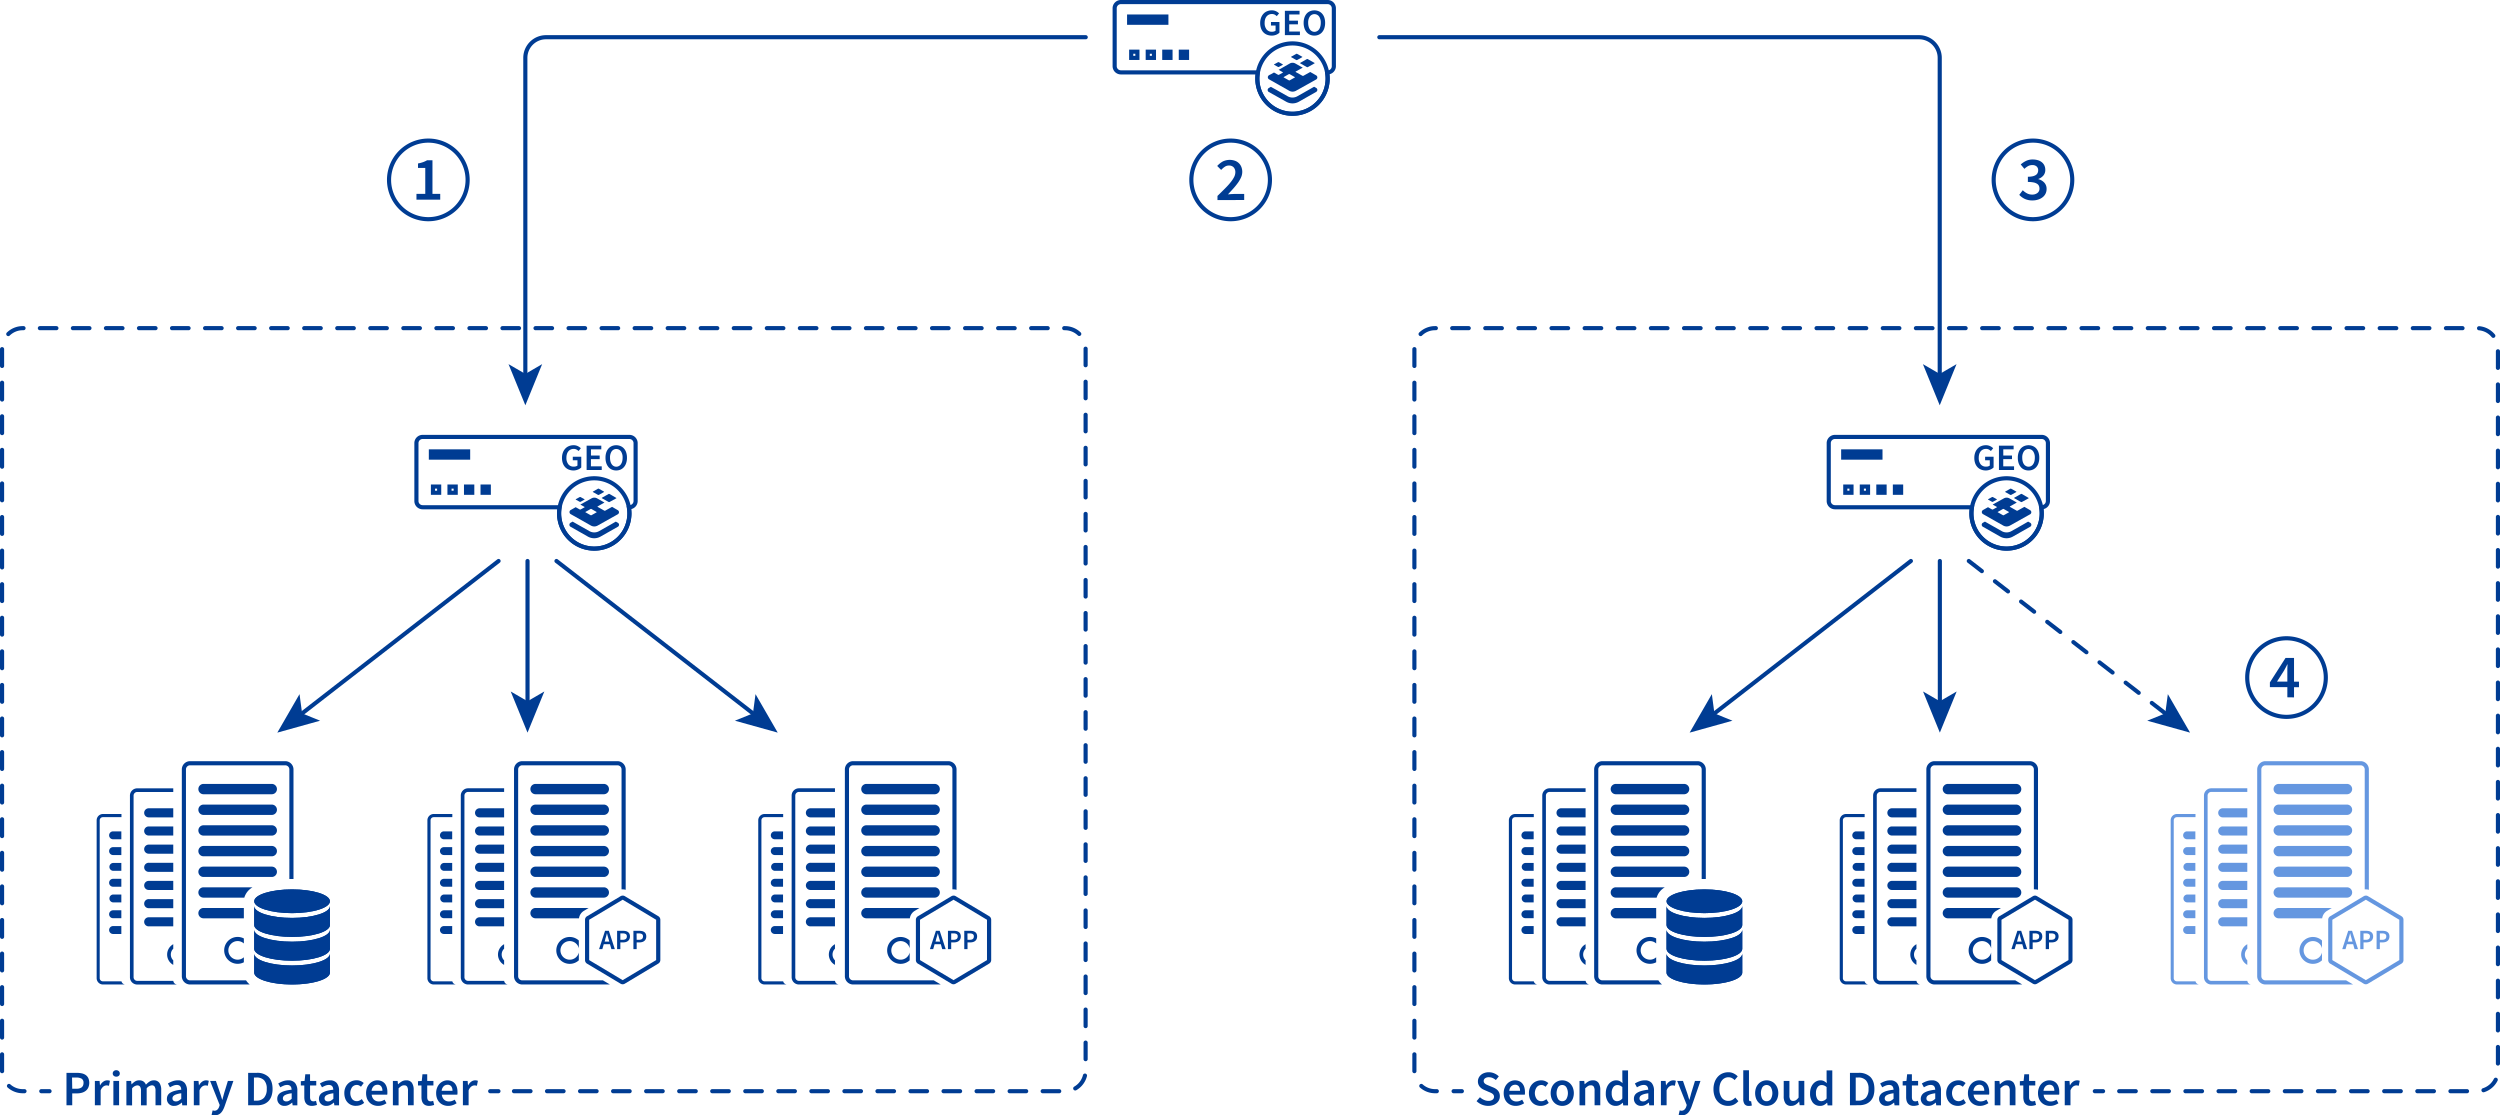 <?xml version="1.0" encoding="utf-8"?>
<svg viewBox="0 0 1209 539.37" xmlns="http://www.w3.org/2000/svg">
  <defs>
    <style>
      .bfd89a14-8628-4cd4-9418-6a28f717e0d3{fill:#003c93}.a0faca01-c734-4f80-8835-7f92f532b58b,.e3a360bd-24c7-42d0-85a9-678532704ddc{fill:none;stroke:#003c93;stroke-linecap:round;stroke-miterlimit:10;stroke-width:2px}.a0faca01-c734-4f80-8835-7f92f532b58b{stroke-dasharray:8.12 8.12}.b9451c3b-f44b-448c-b579-1ea8c4f046ba{fill:#6597e0}
    </style>
  </defs>
  <g id="a44ee3e4-3728-462b-9be1-4860378ac98a">
    <g id="ba3010a2-cc0d-42d6-84ca-ce554cda899b">
      <path class="bfd89a14-8628-4cd4-9418-6a28f717e0d3" d="M207.14 69a18 18 0 1 1-18 18 18 18 0 0 1 18-18m0-2a20 20 0 1 0 20 20 20 20 0 0 0-20-20Z" />
      <path class="bfd89a14-8628-4cd4-9418-6a28f717e0d3" d="M201.4 96.57v-2.82h4.26V81.21h-3.51v-2.16a15.89 15.89 0 0 0 2.47-.65 11.13 11.13 0 0 0 1.94-.91h2.58v16.26h3.75v2.82ZM595.14 69a18 18 0 1 1-18 18 18 18 0 0 1 18-18m0-2a20 20 0 1 0 20 20 20 20 0 0 0-20-20Z" />
      <path class="bfd89a14-8628-4cd4-9418-6a28f717e0d3" d="M588.77 96.75v-2c1.32-1.28 2.51-2.46 3.59-3.54s2-2.08 2.72-3a14.34 14.34 0 0 0 1.73-2.58 5.11 5.11 0 0 0 .6-2.28 3.45 3.45 0 0 0-.81-2.42 3 3 0 0 0-2.34-.88 3.45 3.45 0 0 0-2 .63 9.24 9.24 0 0 0-1.7 1.5l-1.92-1.92a11 11 0 0 1 2.71-2.18 7.77 7.77 0 0 1 5.87-.34 5.16 5.16 0 0 1 3.1 3 6.37 6.37 0 0 1 .44 2.4 6.67 6.67 0 0 1-.55 2.56 14.83 14.83 0 0 1-1.5 2.64 33.29 33.29 0 0 1-2.21 2.75q-1.26 1.41-2.67 2.91l1.62-.14c.58 0 1.1-.07 1.56-.07h4.68v2.94ZM983.14 69a18 18 0 1 1-18 18 18 18 0 0 1 18-18m0-2a20 20 0 1 0 20 20 20 20 0 0 0-20-20Z" />
      <path class="bfd89a14-8628-4cd4-9418-6a28f717e0d3" d="M983 96.93a8.68 8.68 0 0 1-3.9-.78 8.53 8.53 0 0 1-2.58-1.92l1.69-2.23a8.82 8.82 0 0 0 2 1.48 5.18 5.18 0 0 0 2.55.62 4 4 0 0 0 2.53-.77 2.53 2.53 0 0 0 1-2.11 3.25 3.25 0 0 0-.27-1.35 2.41 2.41 0 0 0-.92-1 5 5 0 0 0-1.72-.65 13.59 13.59 0 0 0-2.7-.22v-2.53a10.3 10.3 0 0 0 2.35-.23 4.52 4.52 0 0 0 1.53-.63 2.34 2.34 0 0 0 .84-1 3 3 0 0 0 .26-1.23 2.4 2.4 0 0 0-.75-1.88 3 3 0 0 0-2.07-.67 4.27 4.27 0 0 0-2.06.49 8.74 8.74 0 0 0-1.78 1.34l-1.77-2.13a11.26 11.26 0 0 1 2.62-1.74 7.19 7.19 0 0 1 3.11-.66 9 9 0 0 1 2.52.33 5.58 5.58 0 0 1 1.95 1 4.45 4.45 0 0 1 1.22 1.54 5 5 0 0 1 .45 2.15 4.12 4.12 0 0 1-.89 2.7 5.72 5.72 0 0 1-2.44 1.68v.12a5.81 5.81 0 0 1 2.83 1.65 4.34 4.34 0 0 1 1.13 3.09 4.94 4.94 0 0 1-2 4.06 6.68 6.68 0 0 1-2.13 1.08 8.72 8.72 0 0 1-2.6.4Z" />
      <g id="bcc5bf7e-2aec-4c0c-a085-efced14728fc">
        <path class="bfd89a14-8628-4cd4-9418-6a28f717e0d3" d="M211.38 236.3v1h-1v-1h1m2-2h-5v5h5v-5ZM232.38 234.3h5v5h-5zM207.38 217.3h20v5h-20zM224.38 234.3h5v5h-5zM219.38 236.3v1h-1v-1h1m2-2h-5v5h5v-5Z" />
        <path class="bfd89a14-8628-4cd4-9418-6a28f717e0d3" d="M304.38 212.3a2 2 0 0 1 2 2v28a2 2 0 0 1-1.57 1.95l-1.76.39.21 1.79a16.2 16.2 0 0 1 .12 1.87 16 16 0 1 1-32 0 16.19 16.19 0 0 1 .1-1.78l.25-2.22h-67.35a2 2 0 0 1-2-2v-28a2 2 0 0 1 2-2h100m0-2h-100a4 4 0 0 0-4 4v28a4 4 0 0 0 4 4h65.12a16.52 16.52 0 0 0-.12 2 18 18 0 1 0 36 0 18.21 18.21 0 0 0-.13-2.1 4 4 0 0 0 3.13-3.9v-28a4 4 0 0 0-4-4Z" />
        <path class="bfd89a14-8628-4cd4-9418-6a28f717e0d3" d="m295.15 253.78-5.44 3.08a4.72 4.72 0 0 1-4.66 0l-5.44-3.08-2.69-1.53-1 .56a1.11 1.11 0 0 0 0 1.93l8.37 4.75a6.2 6.2 0 0 0 6.13 0l8.38-4.75a1.11 1.11 0 0 0 0-1.93l-1-.56ZM294.79 238.91a.53.53 0 0 0-.52 0l-2.73 1.55-.44.24a.14.14 0 0 0 0 .24l.39.22 2.81 1.58a.52.52 0 0 0 .51 0L298 241a.13.13 0 0 0 0-.23Z" />
        <path class="bfd89a14-8628-4cd4-9418-6a28f717e0d3" d="m298.8 246.74-2.8-1.63-3.27 1.82a.52.52 0 0 1-.51 0l-2.8-1.58-.4-.22a.13.13 0 0 1 0-.23l.44-.25 2.86-1.63-3.56-2a2.74 2.74 0 0 0-2.7 0l-5.41 2.98 2 1.13a.13.13 0 0 1 0 .23l-1.82 1a.52.52 0 0 1-.51 0l-1.65-.93-.28-.15-1.76 1-.09.05-.54.31a1.14 1.14 0 0 0 0 2l.37.21 9.41 5.32a3.29 3.29 0 0 0 3.23 0l9.79-5.48a1.15 1.15 0 0 0 0-1.95Zm-12.71 2.38a.53.53 0 0 1-.52 0l-2.13-1.21-.27-.14a.13.13 0 0 1 0-.23l.3-.17 2.08-1.18a.49.49 0 0 1 .52 0l2.4 1.37a.13.13 0 0 1 0 .23ZM289.65 236.37a.53.53 0 0 0-.52 0l-2.08 1.18-.3.17a.13.13 0 0 0 0 .23l.26.15 2.13 1.2a.53.53 0 0 0 .52 0l2.4-1.34a.13.13 0 0 0 0-.23ZM280.29 240.41l-1.81 1a.13.13 0 0 0 0 .23l1.82 1a.52.52 0 0 0 .51 0l1.82-1a.13.13 0 0 0 0-.23l-1.82-1a.53.53 0 0 0-.52 0Z" />
        <path class="bfd89a14-8628-4cd4-9418-6a28f717e0d3" d="M287.38 232.3a16 16 0 1 1-16 16 16 16 0 0 1 16-16m0-2a18 18 0 1 0 18 18 18 18 0 0 0-18-18Z" />
      </g>
      <path class="e3a360bd-24c7-42d0-85a9-678532704ddc" d="M255.11 271.3v68.88" />
      <path class="bfd89a14-8628-4cd4-9418-6a28f717e0d3" d="m255.11 354.3-8.13-19.9 8.13 4.72 8.13-4.72-8.13 19.9z" />
      <path class="e3a360bd-24c7-42d0-85a9-678532704ddc" d="m241.11 271.3-95.84 74.34" />
      <path class="bfd89a14-8628-4cd4-9418-6a28f717e0d3" d="m134.11 354.3 10.74-18.62 1.25 9.32 8.71 3.53-20.7 5.77z" />
      <path class="e3a360bd-24c7-42d0-85a9-678532704ddc" d="m269.11 271.3 95.84 74.34" />
      <path class="bfd89a14-8628-4cd4-9418-6a28f717e0d3" d="m376.11 354.3-20.71-5.77 8.72-3.53 1.25-9.32 10.74 18.62z" />
      <g id="a23aa33e-5530-4677-bd0b-a5dcd0bd812c">
        <path class="bfd89a14-8628-4cd4-9418-6a28f717e0d3" d="M131.43 424.1h-33a2.5 2.5 0 1 1 0-5h33a2.5 2.5 0 0 1 0 5ZM131.43 414.1h-33a2.5 2.5 0 0 1 0-5h33a2.5 2.5 0 0 1 0 5ZM131.43 404.1h-33a2.5 2.5 0 0 1 0-5h33a2.5 2.5 0 0 1 0 5ZM131.43 394.1h-33a2.5 2.5 0 0 1 0-5h33a2.5 2.5 0 0 1 0 5ZM131.43 384.1h-33a2.5 2.5 0 0 1 0-5h33a2.5 2.5 0 0 1 0 5Z" />
        <g id="b6d5995c-91e4-4193-a668-0157b10c03c5">
          <ellipse class="bfd89a14-8628-4cd4-9418-6a28f717e0d3" cx="141.25" cy="435.85" rx="18.31" ry="5.75" />
          <path class="bfd89a14-8628-4cd4-9418-6a28f717e0d3" d="M141.25 443.9c-10.12 0-18.32-2.57-18.32-5.75v9.2c0 3.18 8.2 5.75 18.32 5.75s18.31-2.57 18.31-5.75v-9.2c0 3.18-8.2 5.75-18.31 5.75Z" />
          <path class="bfd89a14-8628-4cd4-9418-6a28f717e0d3" d="M141.25 455.4c-10.12 0-18.32-2.57-18.32-5.75v9.2c0 3.18 8.2 5.75 18.32 5.75s18.31-2.57 18.31-5.75v-9.2c0 3.18-8.2 5.75-18.31 5.75Z" />
          <path class="bfd89a14-8628-4cd4-9418-6a28f717e0d3" d="M141.25 466.9c-10.12 0-18.32-2.57-18.32-5.75v9.2c0 3.18 8.2 5.75 18.32 5.75s18.31-2.57 18.31-5.75v-9.2c0 3.18-8.2 5.75-18.31 5.75Z" />
        </g>
        <path class="bfd89a14-8628-4cd4-9418-6a28f717e0d3" d="M119 474.1H91.93a2 2 0 0 1-2-2v-100a2 2 0 0 1 2-2h46a2 2 0 0 1 2 2v53h2v-53a4 4 0 0 0-4-4h-46a4 4 0 0 0-4 4v100a4 4 0 0 0 4 4h28.84a8.47 8.47 0 0 1-1.77-2Z" />
        <ellipse class="bfd89a14-8628-4cd4-9418-6a28f717e0d3" cx="141.25" cy="435.85" rx="18.31" ry="5.75" />
        <path class="bfd89a14-8628-4cd4-9418-6a28f717e0d3" d="M141.25 443.9c-10.12 0-18.32-2.57-18.32-5.75v9.2c0 3.18 8.2 5.75 18.32 5.75s18.31-2.57 18.31-5.75v-9.2c0 3.18-8.2 5.75-18.31 5.75Z" />
        <path class="bfd89a14-8628-4cd4-9418-6a28f717e0d3" d="M141.25 455.4c-10.12 0-18.32-2.57-18.32-5.75v9.2c0 3.18 8.2 5.75 18.32 5.75s18.31-2.57 18.31-5.75v-9.2c0 3.18-8.2 5.75-18.31 5.75Z" />
        <path class="bfd89a14-8628-4cd4-9418-6a28f717e0d3" d="M141.25 466.9c-10.12 0-18.32-2.57-18.32-5.75v9.2c0 3.18 8.2 5.75 18.32 5.75s18.31-2.57 18.31-5.75v-9.2c0 3.18-8.2 5.75-18.31 5.75ZM122.13 429.1h-23.7a2.5 2.5 0 1 0 0 5h19.72a8.49 8.49 0 0 1 3.98-5ZM117.93 439.1h-19.5a2.5 2.5 0 1 0 0 5h19.5ZM117.93 462.93a4.46 4.46 0 0 1-3 1.17 4.5 4.5 0 1 1 0-9 4.46 4.46 0 0 1 3 1.17v-2.43a6.5 6.5 0 1 0 0 11.52Z" />
      </g>
      <path class="bfd89a14-8628-4cd4-9418-6a28f717e0d3" d="M58.74 474.57h-9a1.52 1.52 0 0 1-1.52-1.52v-76.34a1.52 1.52 0 0 1 1.52-1.53h9v-1.53h-9a3.06 3.06 0 0 0-3 3.06v76.34a3.06 3.06 0 0 0 3 3.05h11a2 2 0 0 1-2-1.53ZM83.81 474.34H66.36a1.75 1.75 0 0 1-1.76-1.75v-87.85a1.76 1.76 0 0 1 1.76-1.74h17.43v-1.76H66.36a3.53 3.53 0 0 0-3.52 3.52v87.85a3.52 3.52 0 0 0 3.52 3.51h19.42a2 2 0 0 1-1.97-1.78Z" />
      <path class="bfd89a14-8628-4cd4-9418-6a28f717e0d3" d="M83.79 390.89H72.07a2.2 2.2 0 1 0 0 4.39h11.72ZM83.79 399.67H72.07a2.2 2.2 0 1 0 0 4.39h11.72ZM83.79 408.46H72.07a2.2 2.2 0 1 0 0 4.39h11.72ZM83.79 417.24H72.07a2.2 2.2 0 1 0 0 4.39h11.72ZM83.79 426H72.07a2.2 2.2 0 1 0 0 4.39h11.72ZM83.79 434.81H72.07a2.2 2.2 0 1 0 0 4.39h11.72ZM83.79 443.6H72.07a2.2 2.2 0 1 0 0 4.39h11.72ZM83.79 464.42a3.94 3.94 0 0 1 0-5.62v-2.18a5.7 5.7 0 0 0 0 10ZM58.68 402.05h-4a1.91 1.91 0 0 0 0 3.82h4ZM58.68 409.68h-4a1.91 1.91 0 0 0 0 3.82h4ZM58.68 417.32h-4a1.91 1.91 0 0 0 0 3.81h4ZM58.68 425h-4a1.91 1.91 0 0 0 0 3.82h4ZM58.68 432.59h-4a1.91 1.91 0 0 0 0 3.81h4ZM58.68 440.22h-4a1.91 1.91 0 0 0 0 3.82h4ZM58.68 447.85h-4a1.91 1.91 0 0 0 0 3.82h4ZM243.79 390.89h-11.72a2.2 2.2 0 1 0 0 4.39h11.72ZM243.79 399.67h-11.72a2.2 2.2 0 1 0 0 4.39h11.72ZM243.79 408.46h-11.72a2.2 2.2 0 1 0 0 4.39h11.72ZM243.79 417.24h-11.72a2.2 2.2 0 1 0 0 4.39h11.72ZM243.79 426h-11.72a2.2 2.2 0 1 0 0 4.39h11.72ZM243.79 434.81h-11.72a2.2 2.2 0 1 0 0 4.39h11.72ZM243.79 443.6h-11.72a2.2 2.2 0 1 0 0 4.39h11.72ZM218.68 402.05h-4a1.91 1.91 0 0 0 0 3.82h4ZM218.68 409.68h-4a1.91 1.91 0 0 0 0 3.82h4ZM218.68 417.32h-4a1.91 1.91 0 0 0 0 3.81h4ZM218.68 425h-4a1.91 1.91 0 0 0 0 3.82h4ZM218.68 432.59h-4a1.91 1.91 0 0 0 0 3.81h4ZM218.68 440.22h-4a1.91 1.91 0 0 0 0 3.82h4Z" />
      <path class="bfd89a14-8628-4cd4-9418-6a28f717e0d3" d="M218.74 474.57h-9a1.52 1.52 0 0 1-1.52-1.52v-76.34a1.52 1.52 0 0 1 1.52-1.53h9v-1.53h-9a3.06 3.06 0 0 0-3.05 3.06v76.34a3.06 3.06 0 0 0 3.05 3.05h10.95a2 2 0 0 1-1.95-1.53ZM243.81 474.34h-17.45a1.75 1.75 0 0 1-1.76-1.75v-87.85a1.76 1.76 0 0 1 1.76-1.76h17.43v-1.76h-17.43a3.53 3.53 0 0 0-3.52 3.52v87.85a3.52 3.52 0 0 0 3.52 3.51h19.42a2 2 0 0 1-1.97-1.76Z" />
      <path class="bfd89a14-8628-4cd4-9418-6a28f717e0d3" d="M243.79 464.42a3.94 3.94 0 0 1 0-5.62v-2.18a5.7 5.7 0 0 0 0 10ZM218.68 447.85h-4a1.91 1.91 0 0 0 0 3.82h4Z" />
      <g id="b54e8577-8a23-40f7-af94-0b02bbdbf678">
        <path class="bfd89a14-8628-4cd4-9418-6a28f717e0d3" d="M292 424.1h-33a2.5 2.5 0 0 1 0-5h33a2.5 2.5 0 1 1 0 5ZM292 434.1h-33a2.5 2.5 0 0 1 0-5h33a2.5 2.5 0 1 1 0 5ZM292 414.1h-33a2.5 2.5 0 0 1 0-5h33a2.5 2.5 0 1 1 0 5ZM292 404.1h-33a2.5 2.5 0 0 1 0-5h33a2.5 2.5 0 1 1 0 5ZM292 394.1h-33a2.5 2.5 0 0 1 0-5h33a2.5 2.5 0 1 1 0 5ZM292 384.1h-33a2.5 2.5 0 0 1 0-5h33a2.5 2.5 0 1 1 0 5Z" />
      </g>
      <path class="bfd89a14-8628-4cd4-9418-6a28f717e0d3" d="m301.12 435.1 16.19 9.7v19.5l-16.2 9.7-16.19-9.7v-19.5l16.18-9.68m0-2a2 2 0 0 0-1 .29l-16.18 9.67a2 2 0 0 0-1 1.74v19.48a2 2 0 0 0 1 1.74l16.18 9.67a2 2 0 0 0 1 .29 2.1 2.1 0 0 0 1.05-.29l16.19-9.71a2 2 0 0 0 1-1.74V444.8a2 2 0 0 0-1-1.74l-16.17-9.67a2.1 2.1 0 0 0-1.05-.29Z" />
      <path class="bfd89a14-8628-4cd4-9418-6a28f717e0d3" d="m289.71 459 2.89-8.86h1.84l2.89 8.86h-1.66l-.69-2.4h-3l-.69 2.4Zm3-4.71-.31 1.08h2.26l-.31-1.08c-.15-.47-.28-1-.42-1.46s-.26-1-.38-1.47h-.06c-.12.49-.25 1-.38 1.48s-.29.95-.43 1.42ZM298.43 459v-8.86h2.79a6.47 6.47 0 0 1 1.36.13 3 3 0 0 1 1.09.46 2.2 2.2 0 0 1 .72.85 3.31 3.31 0 0 1 0 2.57 2.52 2.52 0 0 1-.71.9 2.9 2.9 0 0 1-1.07.53 5.17 5.17 0 0 1-1.34.17H300V459Zm1.57-4.51h1.15c1.3 0 2-.54 2-1.61a1.27 1.27 0 0 0-.5-1.16 2.79 2.79 0 0 0-1.5-.32H300ZM306.32 459v-8.86h2.79a6.47 6.47 0 0 1 1.36.13 3 3 0 0 1 1.09.46 2.2 2.2 0 0 1 .72.85 3.31 3.31 0 0 1 0 2.57 2.52 2.52 0 0 1-.71.9 2.9 2.9 0 0 1-1.07.53 5.17 5.17 0 0 1-1.34.17h-1.27V459Zm1.57-4.51H309c1.3 0 1.95-.54 1.95-1.61a1.27 1.27 0 0 0-.5-1.16 2.79 2.79 0 0 0-1.5-.32h-1.1Z" />
      <path class="bfd89a14-8628-4cd4-9418-6a28f717e0d3" d="M291.58 474.1h-39a2 2 0 0 1-2-2v-100a2 2 0 0 1 2-2h46a2 2 0 0 1 2 2v58a5.65 5.65 0 0 1 .58 0 4.83 4.83 0 0 1 1.42.21V372.1a4 4 0 0 0-4-4h-46a4 4 0 0 0-4 4v100a4 4 0 0 0 4 4h42.38Z" />
      <path class="bfd89a14-8628-4cd4-9418-6a28f717e0d3" d="m282.36 440.49 2.32-1.39H259a2.5 2.5 0 0 0 0 5h21a5 5 0 0 1 2.36-3.61ZM279.92 464.28v-3.67a4.5 4.5 0 1 1 0-2v-3.78a6.5 6.5 0 1 0 0 9.58ZM403.79 390.89h-11.72a2.2 2.2 0 1 0 0 4.39h11.72ZM403.79 399.67h-11.72a2.2 2.2 0 1 0 0 4.39h11.72ZM403.79 408.46h-11.72a2.2 2.2 0 1 0 0 4.39h11.72ZM403.79 417.24h-11.72a2.2 2.2 0 1 0 0 4.39h11.72ZM403.79 426h-11.72a2.2 2.2 0 1 0 0 4.39h11.72ZM403.79 434.81h-11.72a2.2 2.2 0 1 0 0 4.39h11.72ZM403.79 443.6h-11.72a2.2 2.2 0 1 0 0 4.39h11.72ZM378.68 402.05h-4a1.91 1.91 0 0 0 0 3.82h4ZM378.68 409.68h-4a1.91 1.91 0 0 0 0 3.82h4ZM378.68 417.32h-4a1.91 1.91 0 0 0 0 3.81h4ZM378.68 425h-4a1.91 1.91 0 0 0 0 3.82h4ZM378.68 432.59h-4a1.91 1.91 0 0 0 0 3.81h4ZM378.68 440.22h-4a1.91 1.91 0 0 0 0 3.82h4Z" />
      <path class="bfd89a14-8628-4cd4-9418-6a28f717e0d3" d="M378.74 474.57h-9a1.52 1.52 0 0 1-1.52-1.52v-76.34a1.52 1.52 0 0 1 1.52-1.53h9v-1.53h-9a3.06 3.06 0 0 0-3.05 3.06v76.34a3.06 3.06 0 0 0 3.05 3.05h10.95a2 2 0 0 1-1.95-1.53ZM403.81 474.34h-17.45a1.75 1.75 0 0 1-1.76-1.75v-87.85a1.76 1.76 0 0 1 1.76-1.76h17.43v-1.76h-17.43a3.53 3.53 0 0 0-3.52 3.52v87.85a3.52 3.52 0 0 0 3.52 3.51h19.42a2 2 0 0 1-1.97-1.76Z" />
      <path class="bfd89a14-8628-4cd4-9418-6a28f717e0d3" d="M403.79 464.42a3.94 3.94 0 0 1 0-5.62v-2.18a5.7 5.7 0 0 0 0 10ZM378.68 447.85h-4a1.91 1.91 0 0 0 0 3.82h4Z" />
      <g id="a1316e75-5223-4094-a99a-a86da970b44c">
        <path class="bfd89a14-8628-4cd4-9418-6a28f717e0d3" d="M452 424.1h-33a2.5 2.5 0 0 1 0-5h33a2.5 2.5 0 1 1 0 5ZM452 434.1h-33a2.5 2.5 0 0 1 0-5h33a2.5 2.5 0 1 1 0 5ZM452 414.1h-33a2.5 2.5 0 0 1 0-5h33a2.5 2.5 0 1 1 0 5ZM452 404.1h-33a2.5 2.5 0 0 1 0-5h33a2.5 2.5 0 1 1 0 5ZM452 394.1h-33a2.5 2.5 0 0 1 0-5h33a2.5 2.5 0 1 1 0 5ZM452 384.1h-33a2.5 2.5 0 0 1 0-5h33a2.5 2.5 0 1 1 0 5Z" />
      </g>
      <path class="bfd89a14-8628-4cd4-9418-6a28f717e0d3" d="m461.12 435.1 16.19 9.7v19.5l-16.2 9.7-16.19-9.7v-19.5l16.18-9.68m0-2a2 2 0 0 0-1 .29l-16.18 9.67a2 2 0 0 0-1 1.74v19.48a2 2 0 0 0 1 1.74l16.18 9.67a2 2 0 0 0 1 .29 2.1 2.1 0 0 0 1.05-.29l16.19-9.71a2 2 0 0 0 1-1.74V444.8a2 2 0 0 0-1-1.74l-16.17-9.67a2.1 2.1 0 0 0-1.05-.29Z" />
      <path class="bfd89a14-8628-4cd4-9418-6a28f717e0d3" d="m449.71 459 2.89-8.86h1.84l2.89 8.86h-1.66l-.69-2.4h-3l-.69 2.4Zm3-4.71-.31 1.08h2.26l-.31-1.08c-.15-.47-.28-1-.42-1.46s-.26-1-.38-1.47h-.06c-.12.49-.25 1-.38 1.48s-.29.95-.43 1.42ZM458.43 459v-8.86h2.79a6.47 6.47 0 0 1 1.36.13 3 3 0 0 1 1.09.46 2.2 2.2 0 0 1 .72.85 3.31 3.31 0 0 1 0 2.57 2.52 2.52 0 0 1-.71.9 2.9 2.9 0 0 1-1.07.53 5.17 5.17 0 0 1-1.34.17H460V459Zm1.57-4.51h1.15c1.3 0 2-.54 2-1.61a1.27 1.27 0 0 0-.5-1.16 2.79 2.79 0 0 0-1.5-.32H460ZM466.32 459v-8.86h2.79a6.47 6.47 0 0 1 1.36.13 3 3 0 0 1 1.09.46 2.2 2.2 0 0 1 .72.85 3.31 3.31 0 0 1 0 2.57 2.52 2.52 0 0 1-.71.9 2.9 2.9 0 0 1-1.07.53 5.17 5.17 0 0 1-1.34.17h-1.27V459Zm1.57-4.51H469c1.3 0 1.95-.54 1.95-1.61a1.27 1.27 0 0 0-.5-1.16 2.79 2.79 0 0 0-1.5-.32h-1.1Z" />
      <path class="bfd89a14-8628-4cd4-9418-6a28f717e0d3" d="M451.58 474.1h-39a2 2 0 0 1-2-2v-100a2 2 0 0 1 2-2h46a2 2 0 0 1 2 2v58a5.65 5.65 0 0 1 .58 0 4.83 4.83 0 0 1 1.42.21V372.1a4 4 0 0 0-4-4h-46a4 4 0 0 0-4 4v100a4 4 0 0 0 4 4h42.38Z" />
      <path class="bfd89a14-8628-4cd4-9418-6a28f717e0d3" d="m442.36 440.49 2.32-1.39H419a2.5 2.5 0 0 0 0 5h21a5 5 0 0 1 2.36-3.61ZM439.92 464.28v-3.67a4.5 4.5 0 1 1 0-2v-3.78a6.5 6.5 0 1 0 0 9.58ZM277.32 227.52a6.1 6.1 0 0 1-2.2-.4 4.81 4.81 0 0 1-1.77-1.17 5.53 5.53 0 0 1-1.16-1.91 7.65 7.65 0 0 1-.41-2.59 7.2 7.2 0 0 1 .43-2.58 5.7 5.7 0 0 1 1.18-1.94 4.93 4.93 0 0 1 1.76-1.2 5.69 5.69 0 0 1 2.19-.42 4.47 4.47 0 0 1 2.13.46 5.56 5.56 0 0 1 1.43 1l-1.11 1.35a4.5 4.5 0 0 0-1-.73 2.87 2.87 0 0 0-1.38-.3 3.33 3.33 0 0 0-1.43.3 3.23 3.23 0 0 0-1.1.84 4.17 4.17 0 0 0-.71 1.34 5.87 5.87 0 0 0-.25 1.79 4.9 4.9 0 0 0 .91 3.15 3.2 3.2 0 0 0 2.69 1.15 3.26 3.26 0 0 0 1-.14 2.06 2.06 0 0 0 .74-.38v-2.54H277v-1.71h4.1v5.18a4.66 4.66 0 0 1-1.57 1 5.66 5.66 0 0 1-2.21.45ZM283.69 227.3v-11.77h7.1v1.76h-5v3H290v1.76h-4.23v3.48H291v1.76ZM298 227.52a5.2 5.2 0 0 1-2.11-.43 4.54 4.54 0 0 1-1.63-1.22 5.86 5.86 0 0 1-1.07-1.94 8.13 8.13 0 0 1-.37-2.57 8 8 0 0 1 .37-2.55 5.57 5.57 0 0 1 1.07-1.9 4.56 4.56 0 0 1 1.63-1.18 5.51 5.51 0 0 1 4.22 0 4.68 4.68 0 0 1 1.64 1.18 5.26 5.26 0 0 1 1.07 1.9 7.77 7.77 0 0 1 .38 2.55 7.85 7.85 0 0 1-.38 2.57 5.53 5.53 0 0 1-1.07 1.94 4.67 4.67 0 0 1-1.64 1.22 5.2 5.2 0 0 1-2.11.43Zm0-1.82a2.5 2.5 0 0 0 1.26-.31 2.71 2.71 0 0 0 1-.87 4.32 4.32 0 0 0 .62-1.37 7 7 0 0 0 .21-1.79 5.17 5.17 0 0 0-.82-3.11 2.76 2.76 0 0 0-4.44 0 5.17 5.17 0 0 0-.82 3.11 7 7 0 0 0 .21 1.79 4.32 4.32 0 0 0 .62 1.37 2.71 2.71 0 0 0 .95.87 2.5 2.5 0 0 0 1.21.31Z" />
      <path class="e3a360bd-24c7-42d0-85a9-678532704ddc" d="M23.96 527.7h-4" />
      <path class="a0faca01-c734-4f80-8835-7f92f532b58b" d="M11.84 527.7H11a10 10 0 0 1-10-10v-349a10 10 0 0 1 10-10h4.22" />
      <path class="e3a360bd-24c7-42d0-85a9-678532704ddc" d="M19.28 158.7h4M23.28 158.7h4" />
      <path d="M35.26 158.7H515a10 10 0 0 1 10 10v349a10 10 0 0 1-10 10H245.05" stroke-dasharray="7.99 7.99" fill="none" stroke="#003c93" stroke-linecap="round" stroke-miterlimit="10" stroke-width="2px" />
      <path class="e3a360bd-24c7-42d0-85a9-678532704ddc" d="M241.05 527.7h-4" />
      <path class="bfd89a14-8628-4cd4-9418-6a28f717e0d3" d="M32.15 534.52v-15.69h4.94a11.54 11.54 0 0 1 2.42.24 5.33 5.33 0 0 1 1.93.81 4 4 0 0 1 1.27 1.5 5.86 5.86 0 0 1 0 4.55 4.4 4.4 0 0 1-1.26 1.6 5.35 5.35 0 0 1-1.9.93 8.81 8.81 0 0 1-2.36.3h-2.26v5.76Zm2.78-8h2q3.47 0 3.46-2.86a2.23 2.23 0 0 0-.9-2 5.1 5.1 0 0 0-2.65-.56h-2ZM45.88 534.52v-11.78h2.28l.19 2.09h.1a4.93 4.93 0 0 1 1.55-1.77 3.15 3.15 0 0 1 1.82-.61 3.2 3.2 0 0 1 1.35.24l-.48 2.4a5.36 5.36 0 0 0-.58-.14 3.91 3.91 0 0 0-.65-.05 2.57 2.57 0 0 0-1.46.54 4.22 4.22 0 0 0-1.32 1.88v7.2ZM56.22 520.67a1.73 1.73 0 0 1-1.22-.43 1.42 1.42 0 0 1-.48-1.12A1.5 1.5 0 0 1 55 518a1.74 1.74 0 0 1 1.22-.44 1.76 1.76 0 0 1 1.23.44 1.5 1.5 0 0 1 .48 1.15 1.42 1.42 0 0 1-.48 1.12 1.76 1.76 0 0 1-1.23.4Zm-1.39 13.85v-11.78h2.76v11.78ZM61.12 534.52v-11.78h2.28l.19 1.61h.1A8.19 8.19 0 0 1 65.3 523a3.66 3.66 0 0 1 2-.55 3.5 3.5 0 0 1 2.07.55 3.44 3.44 0 0 1 1.19 1.56 9.7 9.7 0 0 1 1.75-1.51 3.64 3.64 0 0 1 2-.6 3.21 3.21 0 0 1 2.76 1.21 5.83 5.83 0 0 1 .89 3.47v7.39h-2.75v-7a3.55 3.55 0 0 0-.45-2.06 1.57 1.57 0 0 0-1.35-.6 3.75 3.75 0 0 0-2.48 1.46v8.23h-2.76v-7a3.56 3.56 0 0 0-.44-2.06 1.61 1.61 0 0 0-1.38-.6 3.71 3.71 0 0 0-2.47 1.46v8.23ZM84.21 534.81a3.28 3.28 0 0 1-3.49-3.45 3.49 3.49 0 0 1 .4-1.67 3.42 3.42 0 0 1 1.25-1.26 8.42 8.42 0 0 1 2.16-.89 19.84 19.84 0 0 1 3.13-.55 4.91 4.91 0 0 0-.13-.88 1.89 1.89 0 0 0-.36-.74 1.68 1.68 0 0 0-.66-.51 2.5 2.5 0 0 0-1-.18 4.36 4.36 0 0 0-1.69.34 12.24 12.24 0 0 0-1.62.81l-1-1.84a11.35 11.35 0 0 1 2.21-1.08 7.36 7.36 0 0 1 2.64-.46 4.07 4.07 0 0 1 3.3 1.31 5.74 5.74 0 0 1 1.09 3.78v7h-2.3l-.14-1.31h-.1a8.9 8.9 0 0 1-1.69 1.13 4.3 4.3 0 0 1-2 .45Zm.88-2.16a2.54 2.54 0 0 0 1.31-.34 7.16 7.16 0 0 0 1.26-.95v-2.65a13.2 13.2 0 0 0-2 .39 6 6 0 0 0-1.32.54 2.06 2.06 0 0 0-.72.68 1.7 1.7 0 0 0-.21.82 1.34 1.34 0 0 0 .48 1.15 2 2 0 0 0 1.2.36ZM93.73 534.52v-11.78H96l.2 2.09h.09a5 5 0 0 1 1.51-1.77 3.33 3.33 0 0 1 3.17-.37l-.48 2.4a5.36 5.36 0 0 0-.58-.14 3.78 3.78 0 0 0-.64-.05 2.57 2.57 0 0 0-1.47.54 4.22 4.22 0 0 0-1.32 1.88v7.2ZM103.86 539.37a5.17 5.17 0 0 1-.84-.06 4.23 4.23 0 0 1-.7-.18l.51-2.16.39.11a1.8 1.8 0 0 0 .45.06 2 2 0 0 0 1.5-.57 3.58 3.58 0 0 0 .85-1.45l.22-.74-4.64-11.64h2.81l2 5.78c.18.52.35 1.06.52 1.62s.34 1.14.51 1.69h.1c.14-.54.29-1.1.44-1.66s.3-1.12.45-1.65l1.77-5.78h2.67l-4.27 12.31a12.61 12.61 0 0 1-.8 1.8 5.88 5.88 0 0 1-1 1.36 4 4 0 0 1-1.3.86 4.43 4.43 0 0 1-1.64.3ZM120 534.52v-15.69h4.2a7.72 7.72 0 0 1 5.61 1.94q2 2 2 5.83a10.37 10.37 0 0 1-.52 3.44 6.59 6.59 0 0 1-1.48 2.48 6.36 6.36 0 0 1-2.36 1.5 9 9 0 0 1-3.13.5Zm2.78-2.25H124a4.78 4.78 0 0 0 3.68-1.38 6.11 6.11 0 0 0 1.32-4.29 5.83 5.83 0 0 0-1.29-4.2 4.92 4.92 0 0 0-3.67-1.32h-1.23ZM137.6 534.81a3.4 3.4 0 0 1-2.52-.95 3.36 3.36 0 0 1-1-2.5 3.49 3.49 0 0 1 .4-1.67 3.35 3.35 0 0 1 1.25-1.26 8.27 8.27 0 0 1 2.16-.89 19.84 19.84 0 0 1 3.13-.55 4.91 4.91 0 0 0-.13-.88 1.89 1.89 0 0 0-.36-.74 1.68 1.68 0 0 0-.66-.51 2.5 2.5 0 0 0-1-.18 4.32 4.32 0 0 0-1.69.34 12.24 12.24 0 0 0-1.62.81l-1-1.84a11.35 11.35 0 0 1 2.21-1.08 7.32 7.32 0 0 1 2.64-.46 4.07 4.07 0 0 1 3.3 1.31 5.74 5.74 0 0 1 1.09 3.78v7h-2.28l-.19-1.29h-.1a8.9 8.9 0 0 1-1.69 1.13 4.31 4.31 0 0 1-1.94.43Zm.89-2.16a2.54 2.54 0 0 0 1.31-.34 7.16 7.16 0 0 0 1.26-.95v-2.65a13.2 13.2 0 0 0-2 .39 6 6 0 0 0-1.32.54 2.06 2.06 0 0 0-.72.68 1.7 1.7 0 0 0-.21.82 1.34 1.34 0 0 0 .48 1.15 2 2 0 0 0 1.2.36ZM150.9 534.81a4.27 4.27 0 0 1-1.74-.31 2.9 2.9 0 0 1-1.15-.88 3.57 3.57 0 0 1-.65-1.34 6.71 6.71 0 0 1-.2-1.74v-5.62h-1.68v-2.06l1.82-.12.34-3.22h2.3v3.22h3v2.18h-3v5.62c0 1.38.55 2.06 1.66 2.06a2.76 2.76 0 0 0 .63-.07 3.14 3.14 0 0 0 .59-.19l.48 2a9.85 9.85 0 0 1-1.09.3 6.13 6.13 0 0 1-1.31.17ZM157.76 534.81a3.4 3.4 0 0 1-2.52-.95 3.36 3.36 0 0 1-1-2.5 3.49 3.49 0 0 1 .4-1.67 3.35 3.35 0 0 1 1.25-1.26 8.42 8.42 0 0 1 2.16-.89 19.84 19.84 0 0 1 3.13-.55 4.91 4.91 0 0 0-.13-.88 1.89 1.89 0 0 0-.36-.74 1.68 1.68 0 0 0-.66-.51 2.5 2.5 0 0 0-1-.18 4.32 4.32 0 0 0-1.69.34 12.24 12.24 0 0 0-1.62.81l-1-1.84a11.08 11.08 0 0 1 2.21-1.08 7.32 7.32 0 0 1 2.64-.46 4.07 4.07 0 0 1 3.3 1.31 5.74 5.74 0 0 1 1.09 3.78v7h-2.26l-.19-1.29h-.1a8.9 8.9 0 0 1-1.69 1.13 4.31 4.31 0 0 1-1.96.43Zm.89-2.16a2.54 2.54 0 0 0 1.31-.34 7.16 7.16 0 0 0 1.26-.95v-2.65a13.2 13.2 0 0 0-2 .39 6 6 0 0 0-1.32.54 2.06 2.06 0 0 0-.72.68 1.7 1.7 0 0 0-.21.82 1.34 1.34 0 0 0 .48 1.15 2 2 0 0 0 1.2.36ZM172.21 534.81a6.11 6.11 0 0 1-2.24-.41 5 5 0 0 1-1.81-1.2 5.31 5.31 0 0 1-1.2-1.94 7.38 7.38 0 0 1-.44-2.62A6.71 6.71 0 0 1 167 526a5.85 5.85 0 0 1 1.3-1.95 5.57 5.57 0 0 1 1.88-1.21 6.08 6.08 0 0 1 2.25-.42 4.76 4.76 0 0 1 2 .38 6.48 6.48 0 0 1 1.47.94l-1.34 1.8a4.59 4.59 0 0 0-.95-.63 2.18 2.18 0 0 0-1-.23 2.87 2.87 0 0 0-2.33 1.07 5.1 5.1 0 0 0 0 5.71 2.79 2.79 0 0 0 2.27 1.06 2.83 2.83 0 0 0 1.31-.3 5.65 5.65 0 0 0 1.11-.7l1.13 1.82a5.88 5.88 0 0 1-3.84 1.44ZM182.84 534.81a6.16 6.16 0 0 1-2.28-.42 5.31 5.31 0 0 1-1.84-1.21 5.58 5.58 0 0 1-1.24-1.93 7.82 7.82 0 0 1 0-5.2 6 6 0 0 1 1.21-1.94 5.52 5.52 0 0 1 1.74-1.23 5 5 0 0 1 2-.43 5.16 5.16 0 0 1 2.11.41 4.18 4.18 0 0 1 1.56 1.14 5.27 5.27 0 0 1 .92 1.78 7.65 7.65 0 0 1 .31 2.25v.77c0 .24-.06.43-.09.58h-7.49a3.78 3.78 0 0 0 1.12 2.43 3.34 3.34 0 0 0 2.36.85 4.38 4.38 0 0 0 1.43-.22 6.88 6.88 0 0 0 1.31-.64l.94 1.73a8.62 8.62 0 0 1-1.88.91 6.48 6.48 0 0 1-2.19.37Zm-3.14-7.29h5.23a3.43 3.43 0 0 0-.59-2.15 2.11 2.11 0 0 0-1.81-.78 2.61 2.61 0 0 0-1.85.74 3.58 3.58 0 0 0-.98 2.19ZM190 534.52v-11.78h2.28l.19 1.58h.1a9.48 9.48 0 0 1 1.72-1.32 4.06 4.06 0 0 1 2.14-.55 3.16 3.16 0 0 1 2.76 1.21 5.91 5.91 0 0 1 .87 3.47v7.39h-2.76v-7a3.74 3.74 0 0 0-.43-2.06 1.63 1.63 0 0 0-1.42-.6 2.5 2.5 0 0 0-1.36.37 9 9 0 0 0-1.33 1.09v8.23ZM207.56 534.81a4.33 4.33 0 0 1-1.74-.31 3 3 0 0 1-1.15-.88 3.72 3.72 0 0 1-.65-1.34 7.17 7.17 0 0 1-.2-1.74v-5.62h-1.68v-2.06l1.82-.12.34-3.22h2.3v3.22h3v2.18h-3v5.62c0 1.38.56 2.06 1.66 2.06a2.7 2.7 0 0 0 .63-.07 2.92 2.92 0 0 0 .59-.19l.48 2a9.85 9.85 0 0 1-1.09.3 6.06 6.06 0 0 1-1.31.17ZM216.73 534.81a6.12 6.12 0 0 1-2.28-.42 5.45 5.45 0 0 1-1.85-1.21 5.55 5.55 0 0 1-1.23-1.93 7.07 7.07 0 0 1-.45-2.61 6.87 6.87 0 0 1 .46-2.59 5.82 5.82 0 0 1 1.21-1.94 5.41 5.41 0 0 1 1.74-1.23 5 5 0 0 1 2-.43 5.16 5.16 0 0 1 2.11.41A4.06 4.06 0 0 1 220 524a5.11 5.11 0 0 1 .93 1.78 7.65 7.65 0 0 1 .31 2.25 6.18 6.18 0 0 1 0 .77 5.09 5.09 0 0 1-.08.58h-7.49a3.78 3.78 0 0 0 1.12 2.43 3.32 3.32 0 0 0 2.36.85 4.42 4.42 0 0 0 1.43-.22 7.18 7.18 0 0 0 1.31-.64l.93 1.73a8.32 8.32 0 0 1-1.87.91 6.53 6.53 0 0 1-2.22.37Zm-3.14-7.29h5.23a3.5 3.5 0 0 0-.59-2.15 2.12 2.12 0 0 0-1.81-.78 2.61 2.61 0 0 0-1.85.74 3.53 3.53 0 0 0-.98 2.19ZM223.86 534.52v-11.78h2.28l.19 2.09h.1a4.93 4.93 0 0 1 1.51-1.77 3.15 3.15 0 0 1 1.82-.61 3.2 3.2 0 0 1 1.35.24l-.48 2.4a5.36 5.36 0 0 0-.58-.14 3.82 3.82 0 0 0-.65-.05 2.57 2.57 0 0 0-1.46.54 4.22 4.22 0 0 0-1.32 1.88v7.2Z" />
      <g id="bcef9b06-31f9-4544-8c26-3998b592cf78">
        <path class="bfd89a14-8628-4cd4-9418-6a28f717e0d3" d="M894.38 236.3v1h-1v-1h1m2-2h-5v5h5v-5ZM915.38 234.3h5v5h-5zM890.38 217.3h20v5h-20zM907.38 234.3h5v5h-5zM902.38 236.3v1h-1v-1h1m2-2h-5v5h5v-5Z" />
        <path class="bfd89a14-8628-4cd4-9418-6a28f717e0d3" d="M987.38 212.3a2 2 0 0 1 2 2v28a2 2 0 0 1-1.57 1.95l-1.76.39.21 1.79a16.2 16.2 0 0 1 .12 1.87 16 16 0 1 1-32 0 16.19 16.19 0 0 1 .1-1.78l.25-2.22h-67.35a2 2 0 0 1-2-2v-28a2 2 0 0 1 2-2h100m0-2h-100a4 4 0 0 0-4 4v28a4 4 0 0 0 4 4h65.12a16.52 16.52 0 0 0-.12 2 18 18 0 1 0 36 0 18.21 18.21 0 0 0-.13-2.1 4 4 0 0 0 3.13-3.9v-28a4 4 0 0 0-4-4Z" />
        <path class="bfd89a14-8628-4cd4-9418-6a28f717e0d3" d="m978.15 253.78-5.44 3.08a4.72 4.72 0 0 1-4.66 0l-5.44-3.08-2.69-1.53-1 .56a1.11 1.11 0 0 0 0 1.93l8.37 4.75a6.2 6.2 0 0 0 6.13 0l8.38-4.75a1.11 1.11 0 0 0 0-1.93l-1-.56ZM977.79 238.91a.53.53 0 0 0-.52 0l-2.73 1.55-.44.24a.14.14 0 0 0 0 .24l.39.22 2.81 1.58a.52.52 0 0 0 .51 0L981 241a.13.13 0 0 0 0-.23Z" />
        <path class="bfd89a14-8628-4cd4-9418-6a28f717e0d3" d="m981.8 246.74-2.8-1.63-3.27 1.82a.52.52 0 0 1-.51 0l-2.8-1.58-.4-.22a.13.13 0 0 1 0-.23l.44-.25 2.86-1.63-3.56-2a2.74 2.74 0 0 0-2.7 0l-5.41 2.98 2 1.13a.13.13 0 0 1 0 .23l-1.82 1a.52.52 0 0 1-.51 0l-1.65-.93-.28-.15-1.76 1-.09.05-.54.31a1.14 1.14 0 0 0 0 2l.37.21 9.41 5.32a3.29 3.29 0 0 0 3.23 0l9.79-5.48a1.15 1.15 0 0 0 0-1.95Zm-12.71 2.38a.53.53 0 0 1-.52 0l-2.13-1.21-.27-.14a.13.13 0 0 1 0-.23l.3-.17 2.08-1.18a.49.49 0 0 1 .52 0l2.4 1.37a.13.13 0 0 1 0 .23ZM972.65 236.37a.53.53 0 0 0-.52 0l-2.08 1.18-.3.17a.13.13 0 0 0 0 .23l.26.15 2.13 1.2a.53.53 0 0 0 .52 0l2.4-1.34a.13.13 0 0 0 0-.23ZM963.29 240.41l-1.81 1a.13.13 0 0 0 0 .23l1.82 1a.52.52 0 0 0 .51 0l1.82-1a.13.13 0 0 0 0-.23l-1.82-1a.53.53 0 0 0-.52 0Z" />
        <path class="bfd89a14-8628-4cd4-9418-6a28f717e0d3" d="M970.38 232.3a16 16 0 1 1-16 16 16 16 0 0 1 16-16m0-2a18 18 0 1 0 18 18 18 18 0 0 0-18-18Z" />
      </g>
      <path class="e3a360bd-24c7-42d0-85a9-678532704ddc" d="M938.11 271.3v68.88" />
      <path class="bfd89a14-8628-4cd4-9418-6a28f717e0d3" d="m938.11 354.3-8.13-19.9 8.13 4.72 8.13-4.72-8.13 19.9z" />
      <path class="e3a360bd-24c7-42d0-85a9-678532704ddc" d="m924.11 271.3-95.84 74.34" />
      <path class="bfd89a14-8628-4cd4-9418-6a28f717e0d3" d="m817.11 354.3 10.74-18.62 1.25 9.32 8.72 3.53-20.71 5.77z" />
      <path stroke-dasharray="8 8" fill="none" stroke="#003c93" stroke-linecap="round" stroke-miterlimit="10" stroke-width="2px" d="m952.11 271.3 95.84 74.34" />
      <path class="bfd89a14-8628-4cd4-9418-6a28f717e0d3" d="m1059.11 354.3-20.71-5.77 8.72-3.53 1.25-9.32 10.74 18.62z" />
      <g id="a3120cbc-9f98-44a8-93ed-b82e6d61325b">
        <path class="bfd89a14-8628-4cd4-9418-6a28f717e0d3" d="M814.43 424.1h-33a2.5 2.5 0 0 1 0-5h33a2.5 2.5 0 0 1 0 5ZM814.43 414.1h-33a2.5 2.5 0 0 1 0-5h33a2.5 2.5 0 0 1 0 5ZM814.43 404.1h-33a2.5 2.5 0 0 1 0-5h33a2.5 2.5 0 0 1 0 5ZM814.43 394.1h-33a2.5 2.5 0 0 1 0-5h33a2.5 2.5 0 0 1 0 5ZM814.43 384.1h-33a2.5 2.5 0 0 1 0-5h33a2.5 2.5 0 0 1 0 5Z" />
        <g id="b2f9dbd4-3e2c-4354-a448-f8976f69bb78">
          <ellipse class="bfd89a14-8628-4cd4-9418-6a28f717e0d3" cx="824.25" cy="435.85" rx="18.31" ry="5.75" />
          <path class="bfd89a14-8628-4cd4-9418-6a28f717e0d3" d="M824.25 443.9c-10.12 0-18.32-2.57-18.32-5.75v9.2c0 3.18 8.2 5.75 18.32 5.75s18.31-2.57 18.31-5.75v-9.2c0 3.18-8.2 5.75-18.31 5.75Z" />
          <path class="bfd89a14-8628-4cd4-9418-6a28f717e0d3" d="M824.25 455.4c-10.12 0-18.32-2.57-18.32-5.75v9.2c0 3.18 8.2 5.75 18.32 5.75s18.31-2.57 18.31-5.75v-9.2c0 3.18-8.2 5.75-18.31 5.75Z" />
          <path class="bfd89a14-8628-4cd4-9418-6a28f717e0d3" d="M824.25 466.9c-10.12 0-18.32-2.57-18.32-5.75v9.2c0 3.18 8.2 5.75 18.32 5.75s18.31-2.57 18.31-5.75v-9.2c0 3.18-8.2 5.75-18.31 5.75Z" />
        </g>
        <path class="bfd89a14-8628-4cd4-9418-6a28f717e0d3" d="M802 474.1h-27.07a2 2 0 0 1-2-2v-100a2 2 0 0 1 2-2h46a2 2 0 0 1 2 2v53h2v-53a4 4 0 0 0-4-4h-46a4 4 0 0 0-4 4v100a4 4 0 0 0 4 4h28.84a8.47 8.47 0 0 1-1.77-2Z" />
        <ellipse class="bfd89a14-8628-4cd4-9418-6a28f717e0d3" cx="824.25" cy="435.85" rx="18.31" ry="5.75" />
        <path class="bfd89a14-8628-4cd4-9418-6a28f717e0d3" d="M824.25 443.9c-10.12 0-18.32-2.57-18.32-5.75v9.2c0 3.18 8.2 5.75 18.32 5.75s18.31-2.57 18.31-5.75v-9.2c0 3.18-8.2 5.75-18.31 5.75Z" />
        <path class="bfd89a14-8628-4cd4-9418-6a28f717e0d3" d="M824.25 455.4c-10.12 0-18.32-2.57-18.32-5.75v9.2c0 3.18 8.2 5.75 18.32 5.75s18.31-2.57 18.31-5.75v-9.2c0 3.18-8.2 5.75-18.31 5.75Z" />
        <path class="bfd89a14-8628-4cd4-9418-6a28f717e0d3" d="M824.25 466.9c-10.12 0-18.32-2.57-18.32-5.75v9.2c0 3.18 8.2 5.75 18.32 5.75s18.31-2.57 18.31-5.75v-9.2c0 3.18-8.2 5.75-18.31 5.75ZM805.13 429.1h-23.7a2.5 2.5 0 0 0 0 5h19.72a8.49 8.49 0 0 1 3.98-5ZM800.93 439.1h-19.5a2.5 2.5 0 0 0 0 5h19.5ZM800.93 462.93a4.46 4.46 0 0 1-3 1.17 4.5 4.5 0 0 1 0-9 4.46 4.46 0 0 1 3 1.17v-2.43a6.5 6.5 0 1 0 0 11.52Z" />
      </g>
      <path class="bfd89a14-8628-4cd4-9418-6a28f717e0d3" d="M741.74 474.57h-9a1.52 1.52 0 0 1-1.52-1.52v-76.34a1.52 1.52 0 0 1 1.52-1.53h9v-1.53h-9a3.06 3.06 0 0 0-3.05 3.06v76.34a3.06 3.06 0 0 0 3.05 3.05h10.95a2 2 0 0 1-1.95-1.53ZM766.81 474.34h-17.45a1.75 1.75 0 0 1-1.76-1.75v-87.85a1.76 1.76 0 0 1 1.76-1.76h17.43v-1.76h-17.43a3.53 3.53 0 0 0-3.52 3.52v87.85a3.52 3.52 0 0 0 3.52 3.51h19.42a2 2 0 0 1-1.97-1.76Z" />
      <path class="bfd89a14-8628-4cd4-9418-6a28f717e0d3" d="M766.79 390.89h-11.72a2.2 2.2 0 1 0 0 4.39h11.72ZM766.79 399.67h-11.72a2.2 2.2 0 1 0 0 4.39h11.72ZM766.79 408.46h-11.72a2.2 2.2 0 1 0 0 4.39h11.72ZM766.79 417.24h-11.72a2.2 2.2 0 1 0 0 4.39h11.72ZM766.79 426h-11.72a2.2 2.2 0 1 0 0 4.39h11.72ZM766.79 434.81h-11.72a2.2 2.2 0 1 0 0 4.39h11.72ZM766.79 443.6h-11.72a2.2 2.2 0 1 0 0 4.39h11.72ZM766.79 464.42a3.94 3.94 0 0 1 0-5.62v-2.18a5.7 5.7 0 0 0 0 10ZM741.68 402.05h-4a1.91 1.91 0 0 0 0 3.82h4ZM741.68 409.68h-4a1.91 1.91 0 0 0 0 3.82h4ZM741.68 417.32h-4a1.91 1.91 0 0 0 0 3.81h4ZM741.68 425h-4a1.91 1.91 0 0 0 0 3.82h4ZM741.68 432.59h-4a1.91 1.91 0 0 0 0 3.81h4ZM741.68 440.22h-4a1.91 1.91 0 0 0 0 3.82h4ZM741.68 447.85h-4a1.91 1.91 0 0 0 0 3.82h4ZM926.79 390.89h-11.72a2.2 2.2 0 1 0 0 4.39h11.72ZM926.79 399.67h-11.72a2.2 2.2 0 1 0 0 4.39h11.72ZM926.79 408.46h-11.72a2.2 2.2 0 1 0 0 4.39h11.72ZM926.79 417.24h-11.72a2.2 2.2 0 1 0 0 4.39h11.72ZM926.79 426h-11.72a2.2 2.2 0 1 0 0 4.39h11.72ZM926.79 434.81h-11.72a2.2 2.2 0 1 0 0 4.39h11.72ZM926.79 443.6h-11.72a2.2 2.2 0 1 0 0 4.39h11.72ZM901.68 402.05h-4a1.91 1.91 0 0 0 0 3.82h4ZM901.68 409.68h-4a1.91 1.91 0 0 0 0 3.82h4ZM901.68 417.32h-4a1.91 1.91 0 0 0 0 3.81h4ZM901.68 425h-4a1.91 1.91 0 0 0 0 3.82h4ZM901.68 432.59h-4a1.91 1.91 0 0 0 0 3.81h4ZM901.68 440.22h-4a1.91 1.91 0 0 0 0 3.82h4Z" />
      <path class="bfd89a14-8628-4cd4-9418-6a28f717e0d3" d="M901.74 474.57h-9a1.52 1.52 0 0 1-1.52-1.52v-76.34a1.52 1.52 0 0 1 1.52-1.53h9v-1.53h-9a3.06 3.06 0 0 0-3.05 3.06v76.34a3.06 3.06 0 0 0 3.05 3.05h10.95a2 2 0 0 1-1.95-1.53ZM926.81 474.34h-17.45a1.75 1.75 0 0 1-1.76-1.75v-87.85a1.76 1.76 0 0 1 1.76-1.76h17.43v-1.76h-17.43a3.53 3.53 0 0 0-3.52 3.52v87.85a3.52 3.52 0 0 0 3.52 3.51h19.42a2 2 0 0 1-1.97-1.76Z" />
      <path class="bfd89a14-8628-4cd4-9418-6a28f717e0d3" d="M926.79 464.42a3.94 3.94 0 0 1 0-5.62v-2.18a5.7 5.7 0 0 0 0 10ZM901.68 447.85h-4a1.91 1.91 0 0 0 0 3.82h4Z" />
      <g id="a9207c46-de5d-47ff-9fda-5f8bd834c52c">
        <path class="bfd89a14-8628-4cd4-9418-6a28f717e0d3" d="M975 424.1h-33a2.5 2.5 0 0 1 0-5h33a2.5 2.5 0 0 1 0 5ZM975 434.1h-33a2.5 2.5 0 0 1 0-5h33a2.5 2.5 0 0 1 0 5ZM975 414.1h-33a2.5 2.5 0 0 1 0-5h33a2.5 2.5 0 0 1 0 5ZM975 404.1h-33a2.5 2.5 0 0 1 0-5h33a2.5 2.5 0 0 1 0 5ZM975 394.1h-33a2.5 2.5 0 0 1 0-5h33a2.5 2.5 0 0 1 0 5ZM975 384.1h-33a2.5 2.5 0 0 1 0-5h33a2.5 2.5 0 0 1 0 5Z" />
      </g>
      <path class="bfd89a14-8628-4cd4-9418-6a28f717e0d3" d="m984.12 435.1 16.19 9.7v19.5l-16.2 9.7-16.19-9.7v-19.5l16.18-9.68m0-2a2 2 0 0 0-1 .29l-16.18 9.67a2 2 0 0 0-1 1.74v19.48a2 2 0 0 0 1 1.74l16.18 9.67a2 2 0 0 0 1 .29 2.1 2.1 0 0 0 1-.29l16.17-9.67a2 2 0 0 0 1-1.74v-19.5a2 2 0 0 0-1-1.74l-16.17-9.67a2.1 2.1 0 0 0-1-.29Z" />
      <path class="bfd89a14-8628-4cd4-9418-6a28f717e0d3" d="m972.71 459 2.89-8.86h1.84l2.89 8.86h-1.66l-.69-2.4h-3l-.69 2.4Zm3-4.71-.31 1.08h2.26l-.31-1.08c-.15-.47-.28-1-.42-1.46s-.26-1-.38-1.47h-.06c-.12.49-.25 1-.38 1.48s-.29.95-.43 1.42ZM981.43 459v-8.86h2.79a6.47 6.47 0 0 1 1.36.13 3 3 0 0 1 1.09.46 2.2 2.2 0 0 1 .72.85 3.31 3.31 0 0 1 0 2.57 2.52 2.52 0 0 1-.71.9 2.9 2.9 0 0 1-1.07.53 5.17 5.17 0 0 1-1.34.17H983V459Zm1.57-4.51h1.15c1.3 0 2-.54 2-1.61a1.27 1.27 0 0 0-.5-1.16 2.79 2.79 0 0 0-1.5-.32H983ZM989.32 459v-8.86h2.79a6.47 6.47 0 0 1 1.36.13 3 3 0 0 1 1.09.46 2.2 2.2 0 0 1 .72.85 3.31 3.31 0 0 1 0 2.57 2.52 2.52 0 0 1-.71.9 2.9 2.9 0 0 1-1.07.53 5.17 5.17 0 0 1-1.34.17h-1.27V459Zm1.57-4.51H992c1.3 0 2-.54 2-1.61a1.27 1.27 0 0 0-.5-1.16 2.79 2.79 0 0 0-1.5-.32h-1.1Z" />
      <path class="bfd89a14-8628-4cd4-9418-6a28f717e0d3" d="M974.58 474.1h-39a2 2 0 0 1-2-2v-100a2 2 0 0 1 2-2h46a2 2 0 0 1 2 2v58a5.65 5.65 0 0 1 .58 0 4.83 4.83 0 0 1 1.42.21V372.1a4 4 0 0 0-4-4h-46a4 4 0 0 0-4 4v100a4 4 0 0 0 4 4h42.38Z" />
      <path class="bfd89a14-8628-4cd4-9418-6a28f717e0d3" d="m965.36 440.49 2.32-1.39H942a2.5 2.5 0 0 0 0 5h21a5 5 0 0 1 2.36-3.61ZM962.92 464.28v-3.67a4.5 4.5 0 1 1 0-2v-3.78a6.5 6.5 0 1 0 0 9.58Z" />
      <path class="b9451c3b-f44b-448c-b579-1ea8c4f046ba" d="M1086.79 390.89h-11.72a2.2 2.2 0 1 0 0 4.39h11.72ZM1086.79 399.67h-11.72a2.2 2.2 0 1 0 0 4.39h11.72ZM1086.79 408.46h-11.72a2.2 2.2 0 1 0 0 4.39h11.72ZM1086.79 417.24h-11.72a2.2 2.2 0 1 0 0 4.39h11.72ZM1086.79 426h-11.72a2.2 2.2 0 1 0 0 4.39h11.72ZM1086.79 434.81h-11.72a2.2 2.2 0 1 0 0 4.39h11.72ZM1086.79 443.6h-11.72a2.2 2.2 0 1 0 0 4.39h11.72ZM1061.68 402.05h-4a1.91 1.91 0 0 0 0 3.82h4ZM1061.68 409.68h-4a1.91 1.91 0 0 0 0 3.82h4ZM1061.68 417.32h-4a1.91 1.91 0 0 0 0 3.81h4ZM1061.68 425h-4a1.91 1.91 0 0 0 0 3.82h4ZM1061.68 432.59h-4a1.91 1.91 0 0 0 0 3.81h4ZM1061.68 440.22h-4a1.91 1.91 0 0 0 0 3.82h4Z" />
      <path class="b9451c3b-f44b-448c-b579-1ea8c4f046ba" d="M1061.74 474.57h-9a1.52 1.52 0 0 1-1.52-1.52v-76.34a1.52 1.52 0 0 1 1.52-1.53h9v-1.53h-9a3.06 3.06 0 0 0-3 3.06v76.34a3.06 3.06 0 0 0 3 3.05h11a2 2 0 0 1-2-1.53ZM1086.81 474.34h-17.45a1.75 1.75 0 0 1-1.76-1.75v-87.85a1.76 1.76 0 0 1 1.76-1.76h17.43v-1.76h-17.43a3.53 3.53 0 0 0-3.52 3.52v87.85a3.52 3.52 0 0 0 3.52 3.51h19.42a2 2 0 0 1-1.97-1.76Z" />
      <path class="b9451c3b-f44b-448c-b579-1ea8c4f046ba" d="M1086.79 464.42a3.94 3.94 0 0 1 0-5.62v-2.18a5.7 5.7 0 0 0 0 10ZM1061.68 447.85h-4a1.91 1.91 0 0 0 0 3.82h4Z" />
      <g id="f007dca3-3dbb-4ae6-8ab5-20af070371e3">
        <path class="b9451c3b-f44b-448c-b579-1ea8c4f046ba" d="M1135 424.1h-33a2.5 2.5 0 0 1 0-5h33a2.5 2.5 0 0 1 0 5ZM1135 434.1h-33a2.5 2.5 0 0 1 0-5h33a2.5 2.5 0 0 1 0 5ZM1135 414.1h-33a2.5 2.5 0 0 1 0-5h33a2.5 2.5 0 0 1 0 5ZM1135 404.1h-33a2.5 2.5 0 0 1 0-5h33a2.5 2.5 0 0 1 0 5ZM1135 394.1h-33a2.5 2.5 0 0 1 0-5h33a2.5 2.5 0 0 1 0 5ZM1135 384.1h-33a2.5 2.5 0 0 1 0-5h33a2.5 2.5 0 0 1 0 5Z" />
      </g>
      <path class="b9451c3b-f44b-448c-b579-1ea8c4f046ba" d="m1144.12 435.1 16.19 9.7v19.5l-16.2 9.7-16.19-9.7v-19.5l16.18-9.68m0-2a2 2 0 0 0-1 .29l-16.18 9.67a2 2 0 0 0-1 1.74v19.48a2 2 0 0 0 1 1.74l16.18 9.67a2 2 0 0 0 1 .29 2.1 2.1 0 0 0 1.05-.29l16.17-9.67a2 2 0 0 0 1-1.74v-19.5a2 2 0 0 0-1-1.74l-16.17-9.67a2.1 2.1 0 0 0-1.05-.29Z" />
      <path class="b9451c3b-f44b-448c-b579-1ea8c4f046ba" d="m1132.71 459 2.89-8.86h1.84l2.89 8.86h-1.66l-.69-2.4h-3l-.69 2.4Zm3-4.71-.31 1.08h2.26l-.31-1.08c-.15-.47-.28-1-.42-1.46s-.26-1-.38-1.47h-.06c-.12.49-.25 1-.38 1.48s-.29.95-.43 1.42ZM1141.43 459v-8.86h2.79a6.47 6.47 0 0 1 1.36.13 3 3 0 0 1 1.09.46 2.2 2.2 0 0 1 .72.85 3.31 3.31 0 0 1 0 2.57 2.52 2.52 0 0 1-.71.9 2.9 2.9 0 0 1-1.07.53 5.17 5.17 0 0 1-1.34.17H1143V459Zm1.57-4.51h1.15c1.3 0 1.95-.54 1.95-1.61a1.27 1.27 0 0 0-.5-1.16 2.79 2.79 0 0 0-1.5-.32h-1.1ZM1149.32 459v-8.86h2.79a6.47 6.47 0 0 1 1.36.13 3 3 0 0 1 1.09.46 2.2 2.2 0 0 1 .72.85 3.31 3.31 0 0 1 0 2.57 2.52 2.52 0 0 1-.71.9 2.9 2.9 0 0 1-1.07.53 5.17 5.17 0 0 1-1.34.17h-1.27V459Zm1.57-4.51h1.11c1.3 0 2-.54 2-1.61a1.27 1.27 0 0 0-.5-1.16 2.79 2.79 0 0 0-1.5-.32h-1.1Z" />
      <path class="b9451c3b-f44b-448c-b579-1ea8c4f046ba" d="M1134.58 474.1h-39a2 2 0 0 1-2-2v-100a2 2 0 0 1 2-2h46a2 2 0 0 1 2 2v58a5.65 5.65 0 0 1 .58 0 4.83 4.83 0 0 1 1.42.21V372.1a4 4 0 0 0-4-4h-46a4 4 0 0 0-4 4v100a4 4 0 0 0 4 4h42.38Z" />
      <path class="b9451c3b-f44b-448c-b579-1ea8c4f046ba" d="m1125.36 440.49 2.32-1.39H1102a2.5 2.5 0 0 0 0 5h21a5 5 0 0 1 2.36-3.61ZM1122.92 464.28v-3.67a4.5 4.5 0 1 1 0-2v-3.78a6.5 6.5 0 1 0 0 9.58Z" />
      <path class="bfd89a14-8628-4cd4-9418-6a28f717e0d3" d="M960.32 227.52a6.1 6.1 0 0 1-2.2-.4 4.81 4.81 0 0 1-1.77-1.17 5.53 5.53 0 0 1-1.16-1.91 7.65 7.65 0 0 1-.41-2.59 7.2 7.2 0 0 1 .43-2.58 5.7 5.7 0 0 1 1.18-1.94 4.93 4.93 0 0 1 1.76-1.2 5.69 5.69 0 0 1 2.19-.42 4.47 4.47 0 0 1 2.13.46 5.56 5.56 0 0 1 1.43 1l-1.11 1.35a4.5 4.5 0 0 0-1-.73 2.87 2.87 0 0 0-1.38-.3 3.33 3.33 0 0 0-1.43.3 3.23 3.23 0 0 0-1.1.84 4.17 4.17 0 0 0-.71 1.34 5.87 5.87 0 0 0-.25 1.79 4.9 4.9 0 0 0 .91 3.15 3.2 3.2 0 0 0 2.69 1.15 3.26 3.26 0 0 0 1-.14 2.06 2.06 0 0 0 .74-.38v-2.54H960v-1.71h4.1v5.18a4.66 4.66 0 0 1-1.57 1 5.66 5.66 0 0 1-2.21.45ZM966.69 227.3v-11.77h7.1v1.76h-5v3H973v1.76h-4.23v3.48H974v1.76ZM981 227.52a5.2 5.2 0 0 1-2.11-.43 4.54 4.54 0 0 1-1.63-1.22 5.86 5.86 0 0 1-1.07-1.94 8.13 8.13 0 0 1-.37-2.57 8 8 0 0 1 .37-2.55 5.57 5.57 0 0 1 1.07-1.9 4.56 4.56 0 0 1 1.63-1.18 5.51 5.51 0 0 1 4.22 0 4.68 4.68 0 0 1 1.64 1.18 5.26 5.26 0 0 1 1.07 1.9 7.77 7.77 0 0 1 .38 2.55 7.85 7.85 0 0 1-.38 2.57 5.53 5.53 0 0 1-1.07 1.94 4.67 4.67 0 0 1-1.64 1.22 5.2 5.2 0 0 1-2.11.43Zm0-1.82a2.5 2.5 0 0 0 1.26-.31 2.71 2.71 0 0 0 .95-.87 4.32 4.32 0 0 0 .62-1.37 7 7 0 0 0 .21-1.79 5.17 5.17 0 0 0-.82-3.11 2.76 2.76 0 0 0-4.44 0 5.17 5.17 0 0 0-.82 3.11 7 7 0 0 0 .21 1.79 4.32 4.32 0 0 0 .62 1.37 2.71 2.71 0 0 0 1 .87 2.5 2.5 0 0 0 1.21.31Z" />
      <path class="e3a360bd-24c7-42d0-85a9-678532704ddc" d="M706.96 527.7h-4" />
      <path class="a0faca01-c734-4f80-8835-7f92f532b58b" d="M694.84 527.7H694a10 10 0 0 1-10-10v-349a10 10 0 0 1 10-10h4.22" />
      <path class="e3a360bd-24c7-42d0-85a9-678532704ddc" d="M702.28 158.7h4M706.28 158.7h4" />
      <path d="M718.28 158.7H1198a10 10 0 0 1 10 10v349a10 10 0 0 1-10 10h-176.94" stroke-dasharray="8.01 8.01" fill="none" stroke="#003c93" stroke-linecap="round" stroke-miterlimit="10" stroke-width="2px" />
      <path class="e3a360bd-24c7-42d0-85a9-678532704ddc" d="M1017.05 527.7h-4" />
      <path class="bfd89a14-8628-4cd4-9418-6a28f717e0d3" d="M719.73 534.81a8.12 8.12 0 0 1-5.66-2.3l1.63-1.9a6.79 6.79 0 0 0 1.92 1.28 5.15 5.15 0 0 0 2.16.5 3.2 3.2 0 0 0 2-.56 1.76 1.76 0 0 0 0-2.86 3.94 3.94 0 0 0-.76-.47c-.3-.14-.62-.29-1-.43l-2.16-.94a7.82 7.82 0 0 1-1.14-.6 5.54 5.54 0 0 1-1-.86 4.27 4.27 0 0 1-.73-1.18 4.09 4.09 0 0 1-.27-1.53 4 4 0 0 1 .39-1.75 4.61 4.61 0 0 1 1.09-1.4 5 5 0 0 1 1.67-.93 6.34 6.34 0 0 1 2.13-.34 6.7 6.7 0 0 1 2.64.54 6.87 6.87 0 0 1 2.18 1.45l-1.42 1.78a6.91 6.91 0 0 0-1.58-1 4.45 4.45 0 0 0-1.82-.36 2.94 2.94 0 0 0-1.8.5 1.56 1.56 0 0 0-.68 1.35 1.38 1.38 0 0 0 .21.78 2 2 0 0 0 .55.58 4.65 4.65 0 0 0 .8.45l.94.4 2.14.89a7.28 7.28 0 0 1 1.27.67 4.44 4.44 0 0 1 1 .89 3.77 3.77 0 0 1 .66 1.16 4.45 4.45 0 0 1 .24 1.52 4.2 4.2 0 0 1-1.5 3.28 5.36 5.36 0 0 1-1.77 1 7 7 0 0 1-2.33.39ZM733 534.81a6.08 6.08 0 0 1-2.28-.42 5.34 5.34 0 0 1-3.08-3.14 7.07 7.07 0 0 1-.45-2.61 6.87 6.87 0 0 1 .46-2.59 5.82 5.82 0 0 1 1.21-1.94 5.3 5.3 0 0 1 1.74-1.23 5 5 0 0 1 2-.43 5.16 5.16 0 0 1 2.11.41 4.14 4.14 0 0 1 1.52 1.15 5.11 5.11 0 0 1 .93 1.78 8 8 0 0 1 .31 2.25 6.18 6.18 0 0 1 0 .77 5.09 5.09 0 0 1-.08.58h-7.49a3.78 3.78 0 0 0 1.12 2.43 3.32 3.32 0 0 0 2.36.85 4.42 4.42 0 0 0 1.43-.22 7.18 7.18 0 0 0 1.31-.64l.93 1.73a8.32 8.32 0 0 1-1.87.91 6.53 6.53 0 0 1-2.18.36Zm-3.14-7.29h5.23a3.5 3.5 0 0 0-.59-2.15 2.12 2.12 0 0 0-1.81-.78 2.59 2.59 0 0 0-1.85.74 3.47 3.47 0 0 0-.95 2.19ZM745.08 534.81a6.2 6.2 0 0 1-2.25-.41 5 5 0 0 1-1.81-1.2 5.59 5.59 0 0 1-1.2-1.94 7.38 7.38 0 0 1-.43-2.62 6.71 6.71 0 0 1 .48-2.61 5.7 5.7 0 0 1 1.3-1.95 5.57 5.57 0 0 1 1.88-1.21 6.06 6.06 0 0 1 2.24-.42 4.76 4.76 0 0 1 2 .38 6.33 6.33 0 0 1 1.48.94l-1.34 1.8a4.59 4.59 0 0 0-.95-.63 2.21 2.21 0 0 0-1-.23 2.86 2.86 0 0 0-2.33 1.07 5 5 0 0 0 0 5.71 2.79 2.79 0 0 0 2.27 1.06 2.76 2.76 0 0 0 1.3-.3 6 6 0 0 0 1.12-.7l1.13 1.82a5.94 5.94 0 0 1-3.84 1.44ZM755.49 534.81a5.62 5.62 0 0 1-2.11-.41 5.22 5.22 0 0 1-1.79-1.2 5.65 5.65 0 0 1-1.23-1.94 7.66 7.66 0 0 1 0-5.23 5.7 5.7 0 0 1 1.23-1.95 5.45 5.45 0 0 1 3.9-1.63 5.54 5.54 0 0 1 2.13.42 5.3 5.3 0 0 1 1.79 1.21 6 6 0 0 1 1.23 1.95 7.51 7.51 0 0 1 0 5.23 6 6 0 0 1-1.23 1.94 5.13 5.13 0 0 1-1.79 1.2 5.72 5.72 0 0 1-2.13.41Zm0-2.26a2.34 2.34 0 0 0 2-1.06 5.81 5.81 0 0 0 0-5.71 2.33 2.33 0 0 0-2-1.07 2.29 2.29 0 0 0-2 1.07 5.88 5.88 0 0 0 0 5.71 2.31 2.31 0 0 0 2 1.06ZM763.85 534.52v-11.78h2.28l.19 1.58h.09a9.48 9.48 0 0 1 1.72-1.32 4.1 4.1 0 0 1 2.15-.55 3.18 3.18 0 0 1 2.76 1.21 6 6 0 0 1 .86 3.47v7.39h-2.76v-7a3.65 3.65 0 0 0-.43-2.06 1.63 1.63 0 0 0-1.42-.6 2.44 2.44 0 0 0-1.35.37 8.55 8.55 0 0 0-1.33 1.09v8.23ZM781.41 534.81a4.33 4.33 0 0 1-3.54-1.62 7.06 7.06 0 0 1-1.3-4.55 7.53 7.53 0 0 1 .42-2.59 6 6 0 0 1 1.11-1.94 5 5 0 0 1 1.6-1.23 4.22 4.22 0 0 1 1.86-.43 3.79 3.79 0 0 1 1.7.35 6.75 6.75 0 0 1 1.39 1l-.09-1.9v-4.27h2.76v16.94H785l-.19-1.27h-.1a6.55 6.55 0 0 1-1.51 1.11 3.93 3.93 0 0 1-1.79.4Zm.68-2.28a3.29 3.29 0 0 0 2.47-1.32v-5.5a4 4 0 0 0-1.21-.76 3.34 3.34 0 0 0-1.19-.22 2.41 2.41 0 0 0-1.95 1 4.61 4.61 0 0 0-.79 2.88 5.14 5.14 0 0 0 .69 2.92 2.24 2.24 0 0 0 1.98 1ZM793.68 534.81a3.4 3.4 0 0 1-2.52-.95 3.36 3.36 0 0 1-1-2.5 3.49 3.49 0 0 1 .39-1.67 3.42 3.42 0 0 1 1.25-1.26 8.42 8.42 0 0 1 2.16-.89 20.06 20.06 0 0 1 3.13-.55 4.15 4.15 0 0 0-.13-.88 1.89 1.89 0 0 0-.36-.74 1.68 1.68 0 0 0-.66-.51 2.5 2.5 0 0 0-1-.18 4.36 4.36 0 0 0-1.69.34 12.24 12.24 0 0 0-1.62.81l-1-1.84a11.64 11.64 0 0 1 2.21-1.08 7.4 7.4 0 0 1 2.64-.46 4.07 4.07 0 0 1 3.3 1.31 5.74 5.74 0 0 1 1.09 3.78v7h-2.28l-.19-1.29h-.1a8.6 8.6 0 0 1-1.69 1.13 4.3 4.3 0 0 1-1.93.43Zm.88-2.16a2.51 2.51 0 0 0 1.31-.34 7.16 7.16 0 0 0 1.26-.95v-2.65a12.81 12.81 0 0 0-2 .39 5.6 5.6 0 0 0-1.32.54 1.9 1.9 0 0 0-.72.68 1.6 1.6 0 0 0-.22.82 1.34 1.34 0 0 0 .48 1.15 2 2 0 0 0 1.21.36ZM803.21 534.52v-11.78h2.27l.2 2.09h.09a5 5 0 0 1 1.52-1.77 3.31 3.31 0 0 1 3.16-.37l-.48 2.4a5.84 5.84 0 0 0-.57-.14 4 4 0 0 0-.65-.05 2.54 2.54 0 0 0-1.46.54 4.07 4.07 0 0 0-1.32 1.88v7.2ZM813.33 539.37a5.17 5.17 0 0 1-.84-.06 3.88 3.88 0 0 1-.69-.18l.5-2.16.4.11a1.72 1.72 0 0 0 .44.06 2 2 0 0 0 1.5-.57 3.47 3.47 0 0 0 .85-1.45l.22-.74-4.63-11.64h2.81l2 5.78c.18.52.35 1.06.52 1.62s.34 1.14.52 1.69h.09c.15-.54.29-1.1.45-1.66l.44-1.65 1.78-5.78h2.66l-4.27 12.31a13.86 13.86 0 0 1-.79 1.8 5.91 5.91 0 0 1-1 1.36 4 4 0 0 1-1.3.86 4.4 4.4 0 0 1-1.66.3ZM835.72 534.81a7.32 7.32 0 0 1-2.78-.53 6.13 6.13 0 0 1-2.24-1.56 7.16 7.16 0 0 1-1.5-2.54 10 10 0 0 1-.56-3.46 9.73 9.73 0 0 1 .57-3.44 7.65 7.65 0 0 1 1.53-2.58 6.62 6.62 0 0 1 2.28-1.61 7.13 7.13 0 0 1 2.8-.55 5.64 5.64 0 0 1 2.64.6 7 7 0 0 1 1.9 1.39l-1.49 1.8a5.76 5.76 0 0 0-1.35-1 3.59 3.59 0 0 0-1.63-.37 3.83 3.83 0 0 0-1.76.4 4 4 0 0 0-1.39 1.13 5.13 5.13 0 0 0-.92 1.79 8.24 8.24 0 0 0-.32 2.37 6.82 6.82 0 0 0 1.16 4.21 3.77 3.77 0 0 0 3.16 1.53 3.8 3.8 0 0 0 1.87-.45 5.66 5.66 0 0 0 1.49-1.16l1.49 1.75a6.59 6.59 0 0 1-2.2 1.69 6.2 6.2 0 0 1-2.75.59ZM845.73 534.81a2.32 2.32 0 0 1-2.09-.89 4.27 4.27 0 0 1-.6-2.42v-13.92h2.76v14.06a1 1 0 0 0 .2.71.52.52 0 0 0 .4.2h.18a1.09 1.09 0 0 0 .26 0l.36 2.06a3.76 3.76 0 0 1-1.47.2ZM854.37 534.81a5.62 5.62 0 0 1-2.11-.41 5.22 5.22 0 0 1-1.79-1.2 5.65 5.65 0 0 1-1.23-1.94 7.66 7.66 0 0 1 0-5.23 5.7 5.7 0 0 1 1.23-1.95 5.45 5.45 0 0 1 3.9-1.63 5.58 5.58 0 0 1 2.13.42 5.16 5.16 0 0 1 1.78 1.21 5.87 5.87 0 0 1 1.24 1.95 7.51 7.51 0 0 1 0 5.23 5.82 5.82 0 0 1-1.24 1.94 5 5 0 0 1-1.78 1.2 5.76 5.76 0 0 1-2.13.41Zm0-2.26a2.34 2.34 0 0 0 2-1.06 5.81 5.81 0 0 0 0-5.71 2.47 2.47 0 0 0-4.07 0 5.95 5.95 0 0 0 0 5.71 2.33 2.33 0 0 0 2.07 1.06ZM866.23 534.81a3.14 3.14 0 0 1-2.76-1.21 5.91 5.91 0 0 1-.87-3.47v-7.39h2.76v7a3.59 3.59 0 0 0 .44 2.06 1.59 1.59 0 0 0 1.39.61 2.38 2.38 0 0 0 1.35-.39 5.25 5.25 0 0 0 1.26-1.25v-8.06h2.76v11.78h-2.25l-.22-1.73H870a6.92 6.92 0 0 1-1.67 1.47 4 4 0 0 1-2.1.58ZM880.2 534.81a4.34 4.34 0 0 1-3.55-1.62 7.06 7.06 0 0 1-1.3-4.55 7.53 7.53 0 0 1 .42-2.59 6 6 0 0 1 1.11-1.94 5.09 5.09 0 0 1 1.6-1.23 4.22 4.22 0 0 1 1.86-.43 3.79 3.79 0 0 1 1.7.35 6.8 6.8 0 0 1 1.4 1l-.1-1.9v-4.27h2.76v16.94h-2.28l-.19-1.27h-.1a6.55 6.55 0 0 1-1.51 1.11 3.92 3.92 0 0 1-1.82.4Zm.67-2.28a3.29 3.29 0 0 0 2.47-1.32v-5.5a4 4 0 0 0-1.21-.76 3.34 3.34 0 0 0-1.19-.22 2.38 2.38 0 0 0-1.94 1 4.55 4.55 0 0 0-.8 2.88 5.14 5.14 0 0 0 .69 2.92 2.24 2.24 0 0 0 1.98 1ZM894.64 534.52v-15.69h4.2a7.74 7.74 0 0 1 5.62 1.94q2 2 2 5.83a10.64 10.64 0 0 1-.46 3.4 6.48 6.48 0 0 1-1.49 2.48 6.32 6.32 0 0 1-2.35 1.5 9 9 0 0 1-3.13.5Zm2.79-2.25h1.22a4.8 4.8 0 0 0 3.69-1.38 6.16 6.16 0 0 0 1.28-4.29 5.79 5.79 0 0 0-1.3-4.2 4.91 4.91 0 0 0-3.67-1.32h-1.22ZM912.26 534.81a3.4 3.4 0 0 1-2.52-.95 3.46 3.46 0 0 1 .68-5.43 8.42 8.42 0 0 1 2.16-.89 20.2 20.2 0 0 1 3.14-.55 4.9 4.9 0 0 0-.14-.88 1.89 1.89 0 0 0-.36-.74 1.61 1.61 0 0 0-.66-.51 2.47 2.47 0 0 0-1-.18 4.4 4.4 0 0 0-1.69.34 12.24 12.24 0 0 0-1.62.81l-1-1.84a11.64 11.64 0 0 1 2.21-1.08 7.4 7.4 0 0 1 2.64-.46 4.07 4.07 0 0 1 3.3 1.31 5.74 5.74 0 0 1 1.09 3.78v7h-2.29l-.2-1.29h-.09a9.23 9.23 0 0 1-1.69 1.13 4.34 4.34 0 0 1-1.96.43Zm.89-2.16a2.56 2.56 0 0 0 1.31-.34 7.16 7.16 0 0 0 1.26-.95v-2.65a12.73 12.73 0 0 0-2 .39 5.79 5.79 0 0 0-1.32.54 1.9 1.9 0 0 0-.72.68 1.6 1.6 0 0 0-.22.82 1.34 1.34 0 0 0 .48 1.15 2 2 0 0 0 1.21.36ZM925.55 534.81a4.33 4.33 0 0 1-1.74-.31 3 3 0 0 1-1.15-.88 3.72 3.72 0 0 1-.65-1.34 7.17 7.17 0 0 1-.2-1.74v-5.62h-1.68v-2.06l1.83-.12.33-3.22h2.3v3.22h3v2.18h-3v5.62c0 1.38.56 2.06 1.66 2.06a2.85 2.85 0 0 0 .64-.07 3 3 0 0 0 .58-.19l.49 2a10.06 10.06 0 0 1-1.1.3 6 6 0 0 1-1.31.17ZM932.42 534.81a3.4 3.4 0 0 1-2.52-.95 3.46 3.46 0 0 1 .68-5.43 8.42 8.42 0 0 1 2.16-.89 20.2 20.2 0 0 1 3.14-.55 4.9 4.9 0 0 0-.14-.88 1.89 1.89 0 0 0-.36-.74 1.55 1.55 0 0 0-.66-.51 2.45 2.45 0 0 0-1-.18 4.41 4.41 0 0 0-1.7.34 12.24 12.24 0 0 0-1.62.81l-1-1.84a11.64 11.64 0 0 1 2.21-1.08 7.4 7.4 0 0 1 2.64-.46 4.05 4.05 0 0 1 3.3 1.31 5.74 5.74 0 0 1 1.1 3.78v7h-2.28l-.2-1.29h-.09a9.23 9.23 0 0 1-1.69 1.13 4.34 4.34 0 0 1-1.97.43Zm.89-2.16a2.56 2.56 0 0 0 1.31-.34 7.16 7.16 0 0 0 1.26-.95v-2.65a12.73 12.73 0 0 0-2 .39 5.79 5.79 0 0 0-1.32.54 1.9 1.9 0 0 0-.72.68 1.71 1.71 0 0 0-.22.82 1.34 1.34 0 0 0 .48 1.15 2 2 0 0 0 1.21.36ZM946.87 534.81a6.2 6.2 0 0 1-2.25-.41 5 5 0 0 1-1.81-1.2 5.59 5.59 0 0 1-1.2-1.94 7.38 7.38 0 0 1-.43-2.62 6.71 6.71 0 0 1 .48-2.61 5.7 5.7 0 0 1 1.3-1.95 5.57 5.57 0 0 1 1.88-1.21 6.06 6.06 0 0 1 2.24-.42 4.76 4.76 0 0 1 2 .38 6.33 6.33 0 0 1 1.48.94l-1.34 1.8a4.59 4.59 0 0 0-1-.63 2.21 2.21 0 0 0-1-.23 2.86 2.86 0 0 0-2.33 1.07 5 5 0 0 0 0 5.71 3 3 0 0 0 3.57.76 6 6 0 0 0 1.12-.7l1.13 1.82a5.94 5.94 0 0 1-3.84 1.44ZM957.5 534.81a6.08 6.08 0 0 1-2.28-.42 5.35 5.35 0 0 1-1.85-1.21 5.41 5.41 0 0 1-1.23-1.93 7.07 7.07 0 0 1-.45-2.61 6.87 6.87 0 0 1 .46-2.59 5.82 5.82 0 0 1 1.21-1.94 5.3 5.3 0 0 1 1.74-1.23 5 5 0 0 1 2-.43 5.16 5.16 0 0 1 2.11.41 4.14 4.14 0 0 1 1.52 1.15 5.11 5.11 0 0 1 .93 1.78A8 8 0 0 1 962 528v.77a5.09 5.09 0 0 1-.08.58h-7.49a3.78 3.78 0 0 0 1.12 2.43 3.32 3.32 0 0 0 2.36.85 4.42 4.42 0 0 0 1.43-.22 7.18 7.18 0 0 0 1.31-.64l.93 1.73a8.32 8.32 0 0 1-1.87.91 6.53 6.53 0 0 1-2.21.4Zm-3.14-7.29h5.23a3.5 3.5 0 0 0-.59-2.15 2.12 2.12 0 0 0-1.81-.78 2.59 2.59 0 0 0-1.85.74 3.47 3.47 0 0 0-.98 2.19ZM964.63 534.52v-11.78h2.28l.19 1.58h.1a9.41 9.41 0 0 1 1.71-1.32 4.1 4.1 0 0 1 2.15-.55 3.18 3.18 0 0 1 2.76 1.21 6 6 0 0 1 .86 3.47v7.39h-2.76v-7a3.65 3.65 0 0 0-.43-2.06 1.62 1.62 0 0 0-1.41-.6 2.45 2.45 0 0 0-1.36.37 8.55 8.55 0 0 0-1.33 1.09v8.23ZM982.22 534.81a4.27 4.27 0 0 1-1.74-.31 2.9 2.9 0 0 1-1.15-.88 3.42 3.42 0 0 1-.65-1.34 6.69 6.69 0 0 1-.21-1.74v-5.62h-1.67v-2.06l1.82-.12.34-3.22h2.3v3.22h3v2.18h-3v5.62c0 1.38.55 2.06 1.66 2.06a2.76 2.76 0 0 0 .63-.07 3.14 3.14 0 0 0 .59-.19l.48 2a9.85 9.85 0 0 1-1.09.3 6.13 6.13 0 0 1-1.31.17ZM991.39 534.81a6.08 6.08 0 0 1-2.28-.42 5.35 5.35 0 0 1-1.85-1.21 5.58 5.58 0 0 1-1.24-1.93 7.28 7.28 0 0 1-.44-2.61 6.87 6.87 0 0 1 .46-2.59 5.66 5.66 0 0 1 1.21-1.94 5.3 5.3 0 0 1 1.74-1.23 4.88 4.88 0 0 1 2-.43 5.21 5.21 0 0 1 2.12.41 4.23 4.23 0 0 1 1.52 1.15 5.1 5.1 0 0 1 .92 1.78 7.65 7.65 0 0 1 .32 2.25v.77c0 .24-.05.43-.08.58h-7.49a3.77 3.77 0 0 0 1.11 2.43 3.36 3.36 0 0 0 2.37.85 4.46 4.46 0 0 0 1.43-.22 6.8 6.8 0 0 0 1.3-.64l.94 1.73a8.54 8.54 0 0 1-1.87.91 6.53 6.53 0 0 1-2.19.36Zm-3.15-7.29h5.23a3.5 3.5 0 0 0-.58-2.15 2.14 2.14 0 0 0-1.82-.78 2.58 2.58 0 0 0-1.84.74 3.53 3.53 0 0 0-.99 2.19ZM998.51 534.52v-11.78h2.29l.19 2.09h.09a5 5 0 0 1 1.51-1.77 3.21 3.21 0 0 1 1.83-.61 3.12 3.12 0 0 1 1.34.24l-.48 2.4a5.84 5.84 0 0 0-.57-.14 4 4 0 0 0-.65-.05 2.59 2.59 0 0 0-1.47.54 4.14 4.14 0 0 0-1.31 1.88v7.2Z" />
      <g id="a3936d8d-4930-4ab0-81e3-e6bf9e234505">
        <path class="bfd89a14-8628-4cd4-9418-6a28f717e0d3" d="M549.05 26v1h-1v-1h1m2-2h-5v5h5v-5ZM570.05 24h5v5h-5zM545.05 7h20v5h-20zM562.05 24h5v5h-5zM557.05 26v1h-1v-1h1m2-2h-5v5h5v-5Z" />
        <path class="bfd89a14-8628-4cd4-9418-6a28f717e0d3" d="M642.05 2a2 2 0 0 1 2 2v28a2 2 0 0 1-1.56 2l-1.76.39.21 1.79A16 16 0 1 1 609.05 38a16.32 16.32 0 0 1 .11-1.78l.25-2.22h-67.36a2 2 0 0 1-2-2V4a2 2 0 0 1 2-2h100m0-2h-100a4 4 0 0 0-4 4v28a4 4 0 0 0 4 4h65.12a18.84 18.84 0 0 0-.12 2 18 18 0 0 0 36 0 18.21 18.21 0 0 0-.13-2.1 4 4 0 0 0 3.13-3.9V4a4 4 0 0 0-4-4Z" />
        <path class="bfd89a14-8628-4cd4-9418-6a28f717e0d3" d="m632.82 43.48-5.44 3.08a4.7 4.7 0 0 1-4.65 0l-5.44-3.08L614.6 42l-1 .56a1.11 1.11 0 0 0 0 1.93l8.4 4.7a6.2 6.2 0 0 0 6.13 0l8.37-4.75a1.11 1.11 0 0 0 0-1.93l-1-.56ZM632.47 28.61a.53.53 0 0 0-.52 0l-2.73 1.55-.43.24a.14.14 0 0 0 0 .24l.39.22 2.8 1.58a.53.53 0 0 0 .52 0l3.19-1.79a.13.13 0 0 0 0-.23Z" />
        <path class="bfd89a14-8628-4cd4-9418-6a28f717e0d3" d="m636.48 36.44-2.85-1.63-3.27 1.83a.56.56 0 0 1-.52 0L627 35.05l-.39-.22a.13.13 0 0 1 0-.23l.43-.25 2.96-1.64-3.57-2a2.74 2.74 0 0 0-2.7 0l-5.38 3.07 2 1.13a.13.13 0 0 1 0 .23l-1.81 1a.56.56 0 0 1-.52 0l-1.64-.93-.28-.15-1.76 1h-.1l-.53.31a1.15 1.15 0 0 0 0 2l.38.21 9.4 5.32a3.29 3.29 0 0 0 3.23 0l9.8-5.48a1.15 1.15 0 0 0-.04-1.98Zm-12.72 2.38a.52.52 0 0 1-.51 0l-2.14-1.21-.26-.14a.13.13 0 0 1 0-.23l.3-.17 2.07-1.18a.51.51 0 0 1 .53 0l2.39 1.37a.13.13 0 0 1 0 .23ZM627.33 26.07a.53.53 0 0 0-.52 0l-2.08 1.18-.3.17a.13.13 0 0 0 0 .23l.27.15 2.13 1.2a.52.52 0 0 0 .51 0l2.4-1.34a.13.13 0 0 0 0-.23ZM618 30.11l-1.81 1a.13.13 0 0 0 0 .23l1.81 1a.53.53 0 0 0 .52 0l1.81-1a.13.13 0 0 0 0-.23l-1.81-1a.53.53 0 0 0-.52 0Z" />
        <path class="bfd89a14-8628-4cd4-9418-6a28f717e0d3" d="M625.05 22a16 16 0 1 1-16 16 16 16 0 0 1 16-16m0-2a18 18 0 1 0 18 18 18 18 0 0 0-18-18Z" />
      </g>
      <path class="bfd89a14-8628-4cd4-9418-6a28f717e0d3" d="M615 17.22a6.15 6.15 0 0 1-2.21-.4 4.85 4.85 0 0 1-1.79-1.17 5.24 5.24 0 0 1-1.16-1.91 7.41 7.41 0 0 1-.42-2.59 7.19 7.19 0 0 1 .44-2.58 5.8 5.8 0 0 1 1.18-1.94 4.76 4.76 0 0 1 1.76-1.2A5.69 5.69 0 0 1 615 5a4.59 4.59 0 0 1 2.13.46 5.56 5.56 0 0 1 1.43 1l-1.11 1.35a5 5 0 0 0-1-.73 2.87 2.87 0 0 0-1.38-.3 3.3 3.3 0 0 0-1.43.3 3.23 3.23 0 0 0-1.1.84 4 4 0 0 0-.71 1.34 5.87 5.87 0 0 0-.25 1.79 4.9 4.9 0 0 0 .91 3.15 3.2 3.2 0 0 0 2.69 1.15 3.31 3.31 0 0 0 .95-.14 2.06 2.06 0 0 0 .74-.38v-2.49h-2.23v-1.71h4.1v5.18a4.77 4.77 0 0 1-1.57 1 5.73 5.73 0 0 1-2.17.41ZM621.37 17V5.23h7.09V7h-5v3h4.23v1.76h-4.23v3.48h5.18V17ZM635.63 17.22a5.2 5.2 0 0 1-2.11-.43 4.58 4.58 0 0 1-1.64-1.22 5.75 5.75 0 0 1-1.06-1.94 8.12 8.12 0 0 1-.38-2.57 8 8 0 0 1 .38-2.55 5.55 5.55 0 0 1 1.06-1.9 4.59 4.59 0 0 1 1.64-1.18 5.49 5.49 0 0 1 4.21 0 4.63 4.63 0 0 1 1.65 1.18 5.41 5.41 0 0 1 1.07 1.9 8 8 0 0 1 .38 2.55 8.12 8.12 0 0 1-.38 2.57 5.6 5.6 0 0 1-1.07 1.94 4.61 4.61 0 0 1-1.65 1.22 5.15 5.15 0 0 1-2.1.43Zm0-1.82a2.56 2.56 0 0 0 1.26-.31 2.71 2.71 0 0 0 1-.87 4.31 4.31 0 0 0 .61-1.37 6.6 6.6 0 0 0 .22-1.79 5.14 5.14 0 0 0-.82-3.1 2.76 2.76 0 0 0-4.45 0 5.21 5.21 0 0 0-.82 3.1 7 7 0 0 0 .22 1.79 4.31 4.31 0 0 0 .61 1.37 2.74 2.74 0 0 0 1 .87 2.5 2.5 0 0 0 1.17.31Z" />
      <path class="e3a360bd-24c7-42d0-85a9-678532704ddc" d="M525.05 18h-261a10 10 0 0 0-10 10v153.88" />
      <path class="bfd89a14-8628-4cd4-9418-6a28f717e0d3" d="m254.06 196-8.14-19.9 8.14 4.72 8.12-4.72-8.12 19.9z" />
      <path class="e3a360bd-24c7-42d0-85a9-678532704ddc" d="M667.05 18h261a10 10 0 0 1 10 10v153.88" />
      <path class="bfd89a14-8628-4cd4-9418-6a28f717e0d3" d="m938.05 196-8.13-19.9 8.13 4.72 8.13-4.72-8.13 19.9zM1105.76 309.67a18 18 0 1 1-18 18 18 18 0 0 1 18-18m0-2a20 20 0 1 0 20 20 20 20 0 0 0-20-20Z" />
      <path class="bfd89a14-8628-4cd4-9418-6a28f717e0d3" d="M1106.16 337.21v-4.92h-8.44V330l7.56-11.82h4.11v11.49h2.4v2.67h-2.4v4.92Zm-5-7.59h5v-6.32c0-.78.06-1.42.1-2h-.12q-.36.75-.75 1.47l-.81 1.5Z" />
    </g>
  </g>
</svg>